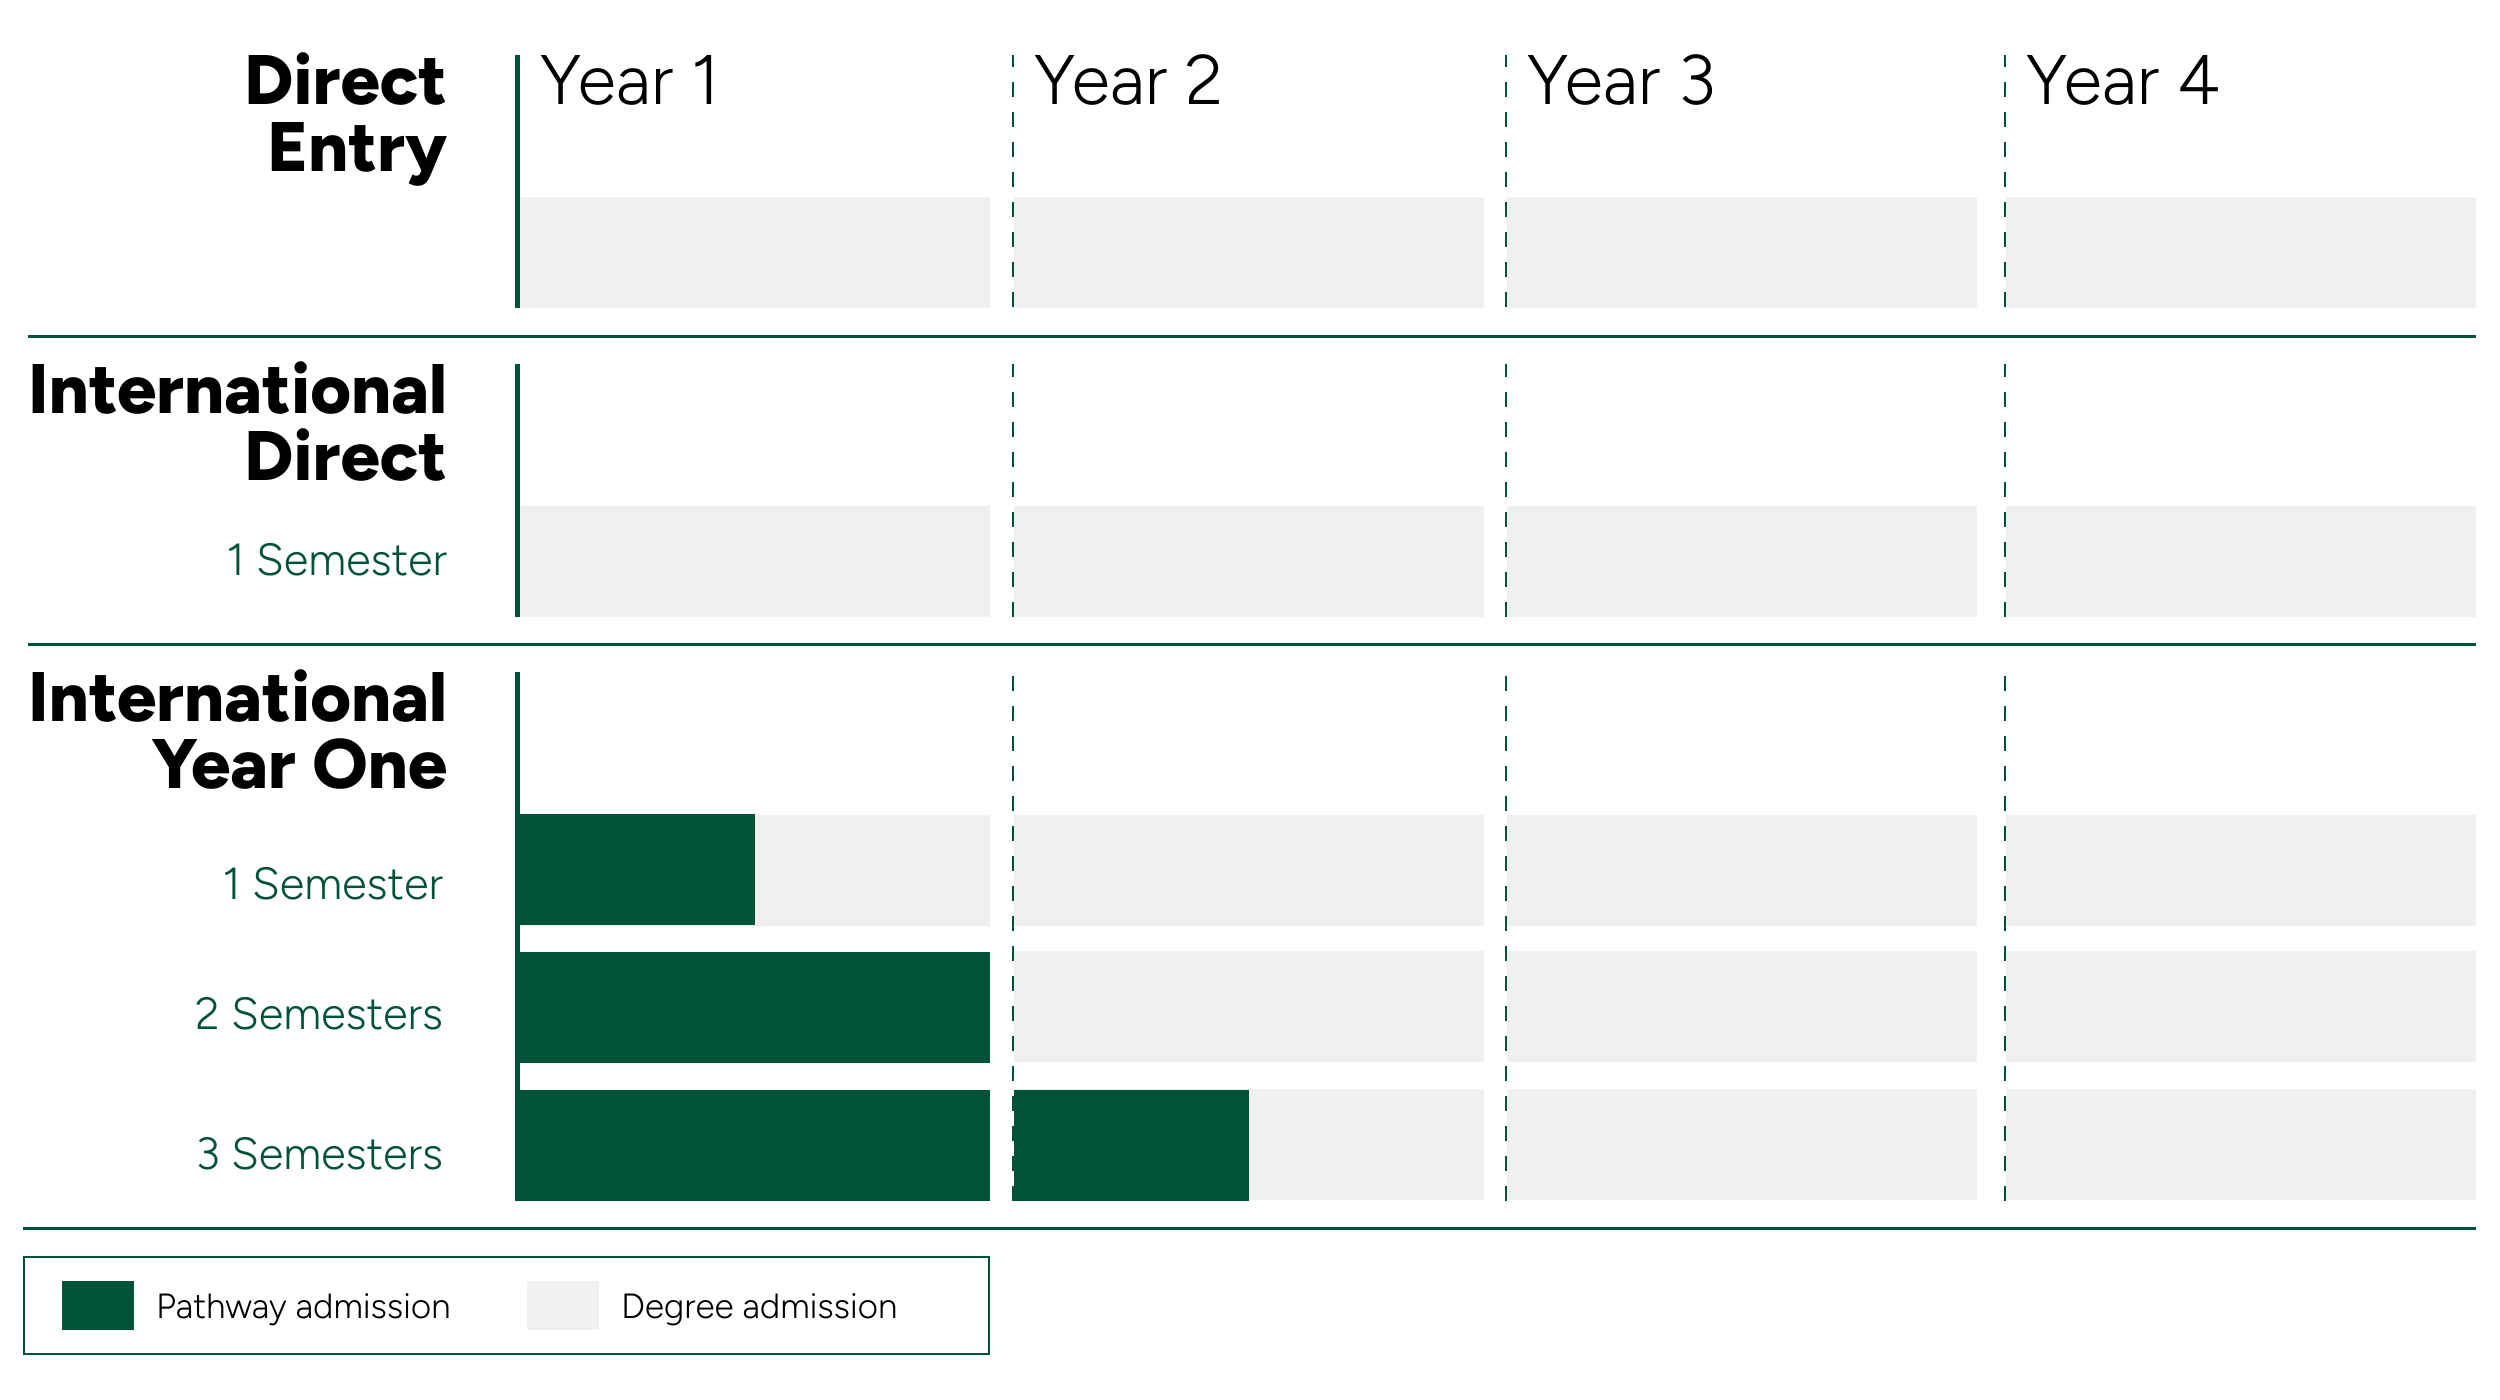 <svg xmlns="http://www.w3.org/2000/svg" width="2500" height="1400" fill="none"><path fill="#fff" d="M0 0h2500v1400H0z"/><path fill="#000" d="m562.82 83.56-3.57-2.52L575.21 55h5.25l-17.64 28.56ZM558.34 104V80.48h4.48V104h-4.48Zm0-20.44L540.7 55h5.25l15.96 26.04-3.57 2.52Zm39.696 21.28c-3.36 0-6.347-.77-8.96-2.31-2.567-1.587-4.597-3.757-6.09-6.51-1.447-2.753-2.17-5.927-2.17-9.52s.723-6.767 2.17-9.52c1.447-2.753 3.43-4.9 5.95-6.44 2.567-1.587 5.483-2.38 8.75-2.38 3.313 0 6.113.817 8.4 2.45 2.333 1.587 4.107 3.803 5.32 6.65 1.213 2.8 1.82 6.043 1.82 9.73h-29.89l1.61-1.33c0 3.22.537 5.973 1.61 8.26s2.59 4.037 4.55 5.25c2.007 1.213 4.317 1.82 6.93 1.82 2.707 0 4.993-.653 6.86-1.96a14.123 14.123 0 0 0 4.48-5.18l3.5 2.17a16.793 16.793 0 0 1-3.5 4.62c-1.4 1.307-3.057 2.333-4.97 3.08-1.913.747-4.037 1.12-6.37 1.12Zm-12.74-20.44-1.75-1.26h26.95l-1.75 1.33c0-2.473-.467-4.643-1.4-6.51-.887-1.867-2.147-3.313-3.78-4.34-1.633-1.073-3.593-1.61-5.88-1.61-2.24 0-4.317.537-6.23 1.61-1.867 1.027-3.36 2.473-4.48 4.34-1.12 1.82-1.68 3.967-1.68 6.44Zm57.398 19.6-.35-5.25V85.24c0-2.987-.35-5.437-1.05-7.35-.654-1.96-1.704-3.43-3.15-4.41-1.4-.98-3.244-1.47-5.53-1.47-2.1 0-3.874.42-5.32 1.26-1.4.84-2.567 2.147-3.5 3.92l-3.78-1.68c.98-1.68 2.076-3.057 3.29-4.13a12.54 12.54 0 0 1 4.2-2.38c1.54-.56 3.243-.84 5.11-.84 3.126 0 5.716.63 7.77 1.89 2.053 1.26 3.593 3.15 4.62 5.67 1.026 2.52 1.54 5.693 1.54 9.52V104h-3.85Zm-10.78.84c-4.107 0-7.327-.933-9.66-2.8-2.287-1.913-3.43-4.55-3.43-7.91 0-3.453 1.143-6.137 3.43-8.05 2.333-1.913 5.553-2.87 9.66-2.87h10.5v3.85h-9.94c-3.36 0-5.787.63-7.28 1.89-1.447 1.213-2.17 2.94-2.17 5.18 0 2.147.746 3.827 2.24 5.04 1.54 1.213 3.663 1.82 6.37 1.82 2.24 0 4.153-.443 5.74-1.33 1.633-.933 2.87-2.287 3.71-4.06.84-1.773 1.26-3.967 1.26-6.58h2.45c0 4.76-1.144 8.587-3.43 11.48-2.24 2.893-5.39 4.34-9.45 4.34Zm25.828-20.02c0-3.78.7-6.837 2.1-9.17 1.447-2.333 3.29-4.037 5.53-5.11a16.188 16.188 0 0 1 7.21-1.68v3.85a16.23 16.23 0 0 0-5.95 1.12c-1.866.7-3.406 1.913-4.62 3.64-1.213 1.68-1.82 3.99-1.82 6.93l-2.45.42Zm-1.75 19.18V69h4.2v35h-4.2Zm50.629 0V57.38l.28-2.38h4.2v49h-4.48Zm-11.27-37.52v-4.06c.886 0 2.006-.35 3.36-1.05 1.4-.7 2.823-1.61 4.27-2.73 1.493-1.167 2.8-2.38 3.92-3.64l2.73 3.29a48.812 48.812 0 0 1-4.69 4.13c-1.587 1.213-3.197 2.193-4.83 2.94-1.587.747-3.174 1.12-4.76 1.12ZM1056.82 83.56l-3.57-2.52L1069.21 55h5.25l-17.64 28.56Zm-4.48 20.44V80.48h4.48V104h-4.48Zm0-20.44L1034.7 55h5.25l15.96 26.04-3.57 2.52Zm39.7 21.28c-3.36 0-6.35-.77-8.96-2.31-2.57-1.587-4.6-3.757-6.09-6.51-1.45-2.753-2.17-5.927-2.17-9.52s.72-6.767 2.17-9.52c1.44-2.753 3.43-4.9 5.95-6.44 2.56-1.587 5.48-2.38 8.75-2.38 3.31 0 6.11.817 8.4 2.45 2.33 1.587 4.1 3.803 5.32 6.65 1.21 2.8 1.82 6.043 1.82 9.73h-29.89l1.61-1.33c0 3.22.53 5.973 1.61 8.26 1.07 2.287 2.59 4.037 4.55 5.25 2 1.213 4.31 1.82 6.93 1.82 2.7 0 4.99-.653 6.86-1.96 1.91-1.353 3.4-3.08 4.48-5.18l3.5 2.17a16.992 16.992 0 0 1-3.5 4.62c-1.4 1.307-3.06 2.333-4.97 3.08-1.92.747-4.04 1.12-6.37 1.12ZM1079.3 84.4l-1.75-1.26h26.95l-1.75 1.33c0-2.473-.47-4.643-1.4-6.51-.89-1.867-2.15-3.313-3.78-4.34-1.64-1.073-3.6-1.61-5.88-1.61-2.24 0-4.32.537-6.23 1.61-1.87 1.027-3.36 2.473-4.48 4.34-1.12 1.82-1.68 3.967-1.68 6.44Zm57.39 19.6-.35-5.25V85.24c0-2.987-.35-5.437-1.05-7.35-.65-1.96-1.7-3.43-3.15-4.41-1.4-.98-3.24-1.47-5.53-1.47-2.1 0-3.87.42-5.32 1.26-1.4.84-2.56 2.147-3.5 3.92l-3.78-1.68c.98-1.68 2.08-3.057 3.29-4.13a12.54 12.54 0 0 1 4.2-2.38c1.54-.56 3.25-.84 5.11-.84 3.13 0 5.72.63 7.77 1.89 2.06 1.26 3.6 3.15 4.62 5.67 1.03 2.52 1.54 5.693 1.54 9.52V104h-3.85Zm-10.78.84c-4.1 0-7.32-.933-9.66-2.8-2.28-1.913-3.43-4.55-3.43-7.91 0-3.453 1.15-6.137 3.43-8.05 2.34-1.913 5.56-2.87 9.66-2.87h10.5v3.85h-9.94c-3.36 0-5.78.63-7.28 1.89-1.44 1.213-2.17 2.94-2.17 5.18 0 2.147.75 3.827 2.24 5.04 1.54 1.213 3.67 1.82 6.37 1.82 2.24 0 4.16-.443 5.74-1.33 1.64-.933 2.87-2.287 3.71-4.06.84-1.773 1.26-3.967 1.26-6.58h2.45c0 4.76-1.14 8.587-3.43 11.48-2.24 2.893-5.39 4.34-9.45 4.34Zm25.83-20.02c0-3.78.7-6.837 2.1-9.17 1.45-2.333 3.29-4.037 5.53-5.11 2.29-1.12 4.69-1.68 7.21-1.68v3.85c-2.05 0-4.03.373-5.95 1.12-1.86.7-3.4 1.913-4.62 3.64-1.21 1.68-1.82 3.99-1.82 6.93l-2.45.42Zm-1.75 19.18V69h4.2v35h-4.2Zm39.01 0v-4.06c0-1.587.26-3.127.77-4.62.56-1.493 1.38-2.94 2.45-4.34 1.07-1.447 2.43-2.823 4.06-4.13l11.2-8.47a15.968 15.968 0 0 0 3.22-3.15c.93-1.167 1.63-2.38 2.1-3.64.51-1.26.77-2.473.77-3.64 0-1.773-.44-3.383-1.33-4.83-.89-1.493-2.12-2.683-3.71-3.57-1.54-.887-3.36-1.33-5.46-1.33s-3.94.397-5.53 1.19c-1.59.793-2.89 1.843-3.92 3.15-1.03 1.26-1.75 2.613-2.17 4.06l-4.55-.98c.56-2.007 1.56-3.873 3.01-5.6 1.45-1.773 3.27-3.197 5.46-4.27 2.19-1.073 4.62-1.61 7.28-1.61 3.13 0 5.83.607 8.12 1.82 2.33 1.213 4.13 2.87 5.39 4.97 1.31 2.053 1.96 4.387 1.96 7 0 2.38-.65 4.713-1.96 7-1.26 2.24-3.2 4.457-5.81 6.65l-10.71 8.19c-2.05 1.587-3.59 3.22-4.62 4.9-1.03 1.68-1.54 3.43-1.54 5.25h25.34V104H1189ZM1549.82 83.56l-3.57-2.52L1562.21 55h5.25l-17.64 28.56Zm-4.48 20.44V80.48h4.48V104h-4.48Zm0-20.44L1527.7 55h5.25l15.96 26.04-3.57 2.52Zm39.7 21.28c-3.36 0-6.35-.77-8.96-2.31-2.57-1.587-4.6-3.757-6.09-6.51-1.45-2.753-2.17-5.927-2.17-9.52s.72-6.767 2.17-9.52c1.44-2.753 3.43-4.9 5.95-6.44 2.56-1.587 5.48-2.38 8.75-2.38 3.31 0 6.11.817 8.4 2.45 2.33 1.587 4.1 3.803 5.32 6.65 1.21 2.8 1.82 6.043 1.82 9.73h-29.89l1.61-1.33c0 3.22.53 5.973 1.61 8.26 1.07 2.287 2.59 4.037 4.55 5.25 2 1.213 4.31 1.82 6.93 1.82 2.7 0 4.99-.653 6.86-1.96 1.91-1.353 3.4-3.08 4.48-5.18l3.5 2.17a16.992 16.992 0 0 1-3.5 4.62c-1.4 1.307-3.06 2.333-4.97 3.08-1.92.747-4.04 1.12-6.37 1.12ZM1572.3 84.4l-1.75-1.26h26.95l-1.75 1.33c0-2.473-.47-4.643-1.4-6.51-.89-1.867-2.15-3.313-3.78-4.34-1.64-1.073-3.6-1.61-5.88-1.61-2.24 0-4.32.537-6.23 1.61-1.87 1.027-3.36 2.473-4.48 4.34-1.12 1.82-1.68 3.967-1.68 6.44Zm57.39 19.6-.35-5.25V85.24c0-2.987-.35-5.437-1.05-7.35-.65-1.96-1.7-3.43-3.15-4.41-1.4-.98-3.24-1.47-5.53-1.47-2.1 0-3.87.42-5.32 1.26-1.4.84-2.56 2.147-3.5 3.92l-3.78-1.68c.98-1.68 2.08-3.057 3.29-4.13a12.54 12.54 0 0 1 4.2-2.38c1.54-.56 3.25-.84 5.11-.84 3.13 0 5.72.63 7.77 1.89 2.06 1.26 3.6 3.15 4.62 5.67 1.03 2.52 1.54 5.693 1.54 9.52V104h-3.85Zm-10.78.84c-4.1 0-7.32-.933-9.66-2.8-2.28-1.913-3.43-4.55-3.43-7.91 0-3.453 1.15-6.137 3.43-8.05 2.34-1.913 5.56-2.87 9.66-2.87h10.5v3.85h-9.94c-3.36 0-5.78.63-7.28 1.89-1.44 1.213-2.17 2.94-2.17 5.18 0 2.147.75 3.827 2.24 5.04 1.54 1.213 3.67 1.82 6.37 1.82 2.24 0 4.16-.443 5.74-1.33 1.64-.933 2.87-2.287 3.71-4.06.84-1.773 1.26-3.967 1.26-6.58h2.45c0 4.76-1.14 8.587-3.43 11.48-2.24 2.893-5.39 4.34-9.45 4.34Zm25.83-20.02c0-3.78.7-6.837 2.1-9.17 1.45-2.333 3.29-4.037 5.53-5.11 2.29-1.12 4.69-1.68 7.21-1.68v3.85c-2.05 0-4.03.373-5.95 1.12-1.86.7-3.4 1.913-4.62 3.64-1.21 1.68-1.82 3.99-1.82 6.93l-2.45.42Zm-1.75 19.18V69h4.2v35h-4.2Zm53.29.84c-2.19 0-4.18-.327-5.95-.98-1.77-.653-3.31-1.47-4.62-2.45-1.26-1.027-2.33-2.03-3.22-3.01l3.36-2.8c.56.7 1.26 1.47 2.1 2.31.89.793 1.98 1.47 3.29 2.03 1.31.56 2.89.84 4.76.84 3.5 0 6.3-1.003 8.4-3.01 2.1-2.053 3.15-4.597 3.15-7.63 0-2.38-.65-4.363-1.96-5.95-1.31-1.587-3.15-2.777-5.53-3.57-2.38-.793-5.16-1.19-8.33-1.19h-.7v-3.92h.7c2.99 0 5.72.327 8.19.98 2.47.607 4.62 1.54 6.44 2.8 1.82 1.26 3.22 2.823 4.2 4.69.98 1.82 1.47 3.92 1.47 6.3 0 2.893-.7 5.437-2.1 7.63-1.35 2.193-3.22 3.897-5.6 5.11-2.38 1.213-5.06 1.82-8.05 1.82Zm-5.25-25.41v-3.99h.7c4.34 0 7.84-.747 10.5-2.24 2.66-1.493 3.99-3.617 3.99-6.37 0-1.54-.42-2.963-1.26-4.27-.84-1.307-2.05-2.357-3.64-3.15-1.54-.793-3.36-1.19-5.46-1.19-1.35 0-2.61.187-3.78.56-1.17.373-2.24.91-3.22 1.61a14.48 14.48 0 0 0-2.73 2.38l-3.08-2.66a17.58 17.58 0 0 1 3.36-3.08 16.998 16.998 0 0 1 4.34-2.1c1.63-.513 3.43-.77 5.39-.77 2.8 0 5.3.56 7.49 1.68 2.19 1.12 3.92 2.637 5.18 4.55 1.26 1.913 1.89 4.037 1.89 6.37 0 2.007-.47 3.803-1.4 5.39-.93 1.54-2.26 2.87-3.99 3.99-1.68 1.073-3.69 1.89-6.02 2.45-2.29.56-4.83.84-7.63.84h-.63ZM2048.82 83.56l-3.57-2.52L2061.21 55h5.25l-17.64 28.56Zm-4.48 20.44V80.48h4.48V104h-4.48Zm0-20.44L2026.7 55h5.25l15.96 26.04-3.57 2.52Zm39.7 21.28c-3.36 0-6.35-.77-8.96-2.31-2.57-1.587-4.6-3.757-6.09-6.51-1.45-2.753-2.17-5.927-2.17-9.52s.72-6.767 2.17-9.52c1.44-2.753 3.43-4.9 5.95-6.44 2.56-1.587 5.48-2.38 8.75-2.38 3.31 0 6.11.817 8.4 2.45 2.33 1.587 4.1 3.803 5.32 6.65 1.21 2.8 1.82 6.043 1.82 9.73h-29.89l1.61-1.33c0 3.22.53 5.973 1.61 8.26 1.07 2.287 2.59 4.037 4.55 5.25 2 1.213 4.31 1.82 6.93 1.82 2.7 0 4.99-.653 6.86-1.96 1.91-1.353 3.4-3.08 4.48-5.18l3.5 2.17a16.992 16.992 0 0 1-3.5 4.62c-1.4 1.307-3.06 2.333-4.97 3.08-1.92.747-4.04 1.12-6.37 1.12ZM2071.3 84.4l-1.75-1.26h26.95l-1.75 1.33c0-2.473-.47-4.643-1.4-6.51-.89-1.867-2.15-3.313-3.78-4.34-1.64-1.073-3.6-1.61-5.88-1.61-2.24 0-4.32.537-6.23 1.61-1.87 1.027-3.36 2.473-4.48 4.34-1.12 1.82-1.68 3.967-1.68 6.44Zm57.39 19.6-.35-5.25V85.24c0-2.987-.35-5.437-1.05-7.35-.65-1.96-1.7-3.43-3.15-4.41-1.4-.98-3.24-1.47-5.53-1.47-2.1 0-3.87.42-5.32 1.26-1.4.84-2.56 2.147-3.5 3.92l-3.78-1.68c.98-1.68 2.08-3.057 3.29-4.13a12.54 12.54 0 0 1 4.2-2.38c1.54-.56 3.25-.84 5.11-.84 3.13 0 5.72.63 7.77 1.89 2.06 1.26 3.6 3.15 4.62 5.67 1.03 2.52 1.54 5.693 1.54 9.52V104h-3.85Zm-10.78.84c-4.1 0-7.32-.933-9.66-2.8-2.28-1.913-3.43-4.55-3.43-7.91 0-3.453 1.15-6.137 3.43-8.05 2.34-1.913 5.56-2.87 9.66-2.87h10.5v3.85h-9.94c-3.36 0-5.78.63-7.28 1.89-1.44 1.213-2.17 2.94-2.17 5.18 0 2.147.75 3.827 2.24 5.04 1.54 1.213 3.67 1.82 6.37 1.82 2.24 0 4.16-.443 5.74-1.33 1.64-.933 2.87-2.287 3.71-4.06.84-1.773 1.26-3.967 1.26-6.58h2.45c0 4.76-1.14 8.587-3.43 11.48-2.24 2.893-5.39 4.34-9.45 4.34Zm25.83-20.02c0-3.78.7-6.837 2.1-9.17 1.45-2.333 3.29-4.037 5.53-5.11 2.29-1.12 4.69-1.68 7.21-1.68v3.85c-2.05 0-4.03.373-5.95 1.12-1.86.7-3.4 1.913-4.62 3.64-1.21 1.68-1.82 3.99-1.82 6.93l-2.45.42Zm-1.75 19.18V69h4.2v35h-4.2Zm60.85 0V91.26h-22.54v-3.43L2202.84 55h4.41v32.13h10.57v4.13h-10.57V104h-4.41Zm-17.01-16.87h17.01V62.21l-17.01 24.92Z"/><path fill="#F0F0F0" d="M990 506H520v111h470V506ZM1484 506h-470v111h470V506ZM1977 506h-470v111h470V506ZM2476 506h-470v111h470V506Z"/><path fill="#005239" d="M134 1281H62v49h72v-49Z"/><path fill="#000" d="M248.664 104V55h16.03c5.18 0 9.754 1.05 13.72 3.15 4.014 2.1 7.14 4.993 9.38 8.68 2.24 3.64 3.36 7.863 3.36 12.67 0 4.76-1.12 8.983-3.36 12.67-2.24 3.687-5.366 6.58-9.38 8.68-3.966 2.1-8.54 3.15-13.72 3.15h-16.03Zm11.27-10.64h4.76c2.147 0 4.13-.327 5.95-.98 1.82-.7 3.407-1.657 4.76-2.87a13.389 13.389 0 0 0 3.15-4.41c.747-1.727 1.12-3.593 1.12-5.6 0-2.007-.373-3.85-1.12-5.53-.746-1.727-1.796-3.197-3.15-4.41-1.353-1.26-2.94-2.217-4.76-2.87-1.82-.7-3.803-1.05-5.95-1.05h-4.76v27.72ZM297.46 104V69h10.92v35h-10.92Zm5.46-39.48c-1.634 0-3.08-.607-4.34-1.82-1.214-1.26-1.82-2.707-1.82-4.34 0-1.727.606-3.173 1.82-4.34 1.26-1.213 2.706-1.82 4.34-1.82 1.68 0 3.126.607 4.34 1.82 1.213 1.167 1.82 2.613 1.82 4.34 0 1.633-.607 3.08-1.82 4.34-1.214 1.213-2.66 1.82-4.34 1.82Zm21.305 21.35c0-3.78.747-6.93 2.24-9.45 1.54-2.52 3.454-4.41 5.74-5.67 2.334-1.26 4.76-1.89 7.28-1.89V79.5c-2.146 0-4.176.233-6.09.7-1.866.467-3.383 1.19-4.55 2.17-1.166.933-1.75 2.147-1.75 3.64l-2.87-.14Zm-8.05 18.13V69h10.92v35h-10.92Zm44.691.84c-3.64 0-6.86-.77-9.66-2.31-2.8-1.587-4.993-3.757-6.58-6.51-1.587-2.753-2.38-5.927-2.38-9.52 0-3.64.793-6.837 2.38-9.59a17.284 17.284 0 0 1 6.65-6.44c2.8-1.54 6.043-2.31 9.73-2.31 3.313 0 6.3.793 8.96 2.38 2.66 1.587 4.76 3.943 6.3 7.07 1.587 3.127 2.38 7.023 2.38 11.69h-26.32l1.19-1.33c0 1.587.327 2.987.98 4.2s1.563 2.147 2.73 2.8c1.167.607 2.473.91 3.92.91 1.727 0 3.173-.373 4.34-1.12 1.213-.793 2.053-1.773 2.52-2.94l9.66 3.29c-.933 2.193-2.263 4.013-3.99 5.46-1.68 1.447-3.617 2.52-5.81 3.22-2.193.7-4.527 1.05-7 1.05Zm-7.07-21.42-1.12-1.4h15.68l-.98 1.4c0-1.727-.35-3.103-1.05-4.13-.7-1.027-1.563-1.75-2.59-2.17-1.027-.467-2.053-.7-3.08-.7-1.027 0-2.077.233-3.15.7-1.027.42-1.913 1.143-2.66 2.17-.7 1.027-1.05 2.403-1.05 4.13Zm46.87 21.42c-3.733 0-7.07-.77-10.01-2.31-2.893-1.587-5.157-3.757-6.79-6.51-1.633-2.8-2.45-5.973-2.45-9.52 0-3.593.817-6.767 2.45-9.52 1.633-2.753 3.873-4.9 6.72-6.44 2.893-1.587 6.207-2.38 9.94-2.38 3.593 0 6.883.91 9.87 2.73 2.987 1.82 5.133 4.457 6.44 7.91l-10.36 3.5c-.513-1.12-1.377-2.03-2.59-2.73-1.167-.747-2.473-1.12-3.92-1.12s-2.73.35-3.85 1.05c-1.073.653-1.937 1.587-2.59 2.8-.607 1.213-.91 2.613-.91 4.2 0 1.587.303 2.987.91 4.2a7.657 7.657 0 0 0 2.66 2.8c1.167.7 2.473 1.05 3.92 1.05s2.753-.373 3.92-1.12c1.167-.747 2.03-1.727 2.59-2.94l10.36 3.5c-1.353 3.5-3.523 6.183-6.51 8.05-2.94 1.867-6.207 2.8-9.8 2.8Zm35.97 0c-4.154 0-7.257-.98-9.31-2.94-2.007-2.007-3.01-4.853-3.01-8.54V58.08h10.92v32.55c0 1.4.256 2.427.77 3.08.513.653 1.306.98 2.38.98.42 0 .91-.093 1.47-.28a8.128 8.128 0 0 0 1.54-.84l3.78 7.98c-1.12.933-2.474 1.727-4.06 2.38-1.54.607-3.034.91-4.48.91Zm-17.78-26.67V69h24.36v9.17h-24.36ZM271.77 171v-49h31.92v10.36h-20.65v8.96h17.29v10.01h-17.29v9.31h21V171h-32.27Zm39.894 0v-35h10.29l.63 6.44V171h-10.92Zm22.54 0v-17.92h10.92V171h-10.92Zm0-17.92c0-1.867-.21-3.337-.63-4.41-.42-1.12-1.027-1.937-1.82-2.45-.747-.513-1.68-.793-2.8-.84-2.1-.047-3.687.537-4.76 1.75-1.074 1.167-1.61 2.963-1.61 5.39h-3.29c0-3.687.56-6.813 1.68-9.38 1.12-2.613 2.636-4.597 4.55-5.95 1.96-1.353 4.223-2.03 6.79-2.03 2.8 0 5.156.583 7.07 1.75 1.913 1.12 3.336 2.847 4.27 5.18.98 2.333 1.47 5.32 1.47 8.96v2.03h-10.92Zm32.637 18.76c-4.154 0-7.257-.98-9.31-2.94-2.007-2.007-3.01-4.853-3.01-8.54v-35.28h10.92v32.55c0 1.4.256 2.427.77 3.08.513.653 1.306.98 2.38.98.42 0 .91-.093 1.47-.28a8.095 8.095 0 0 0 1.54-.84l3.78 7.98c-1.12.933-2.474 1.727-4.06 2.38-1.54.607-3.034.91-4.48.91Zm-17.78-26.67V136h24.36v9.17h-24.36Zm39.764 7.7c0-3.78.747-6.93 2.24-9.45 1.54-2.52 3.453-4.41 5.74-5.67 2.333-1.26 4.76-1.89 7.28-1.89v10.64c-2.147 0-4.177.233-6.09.7-1.867.467-3.383 1.19-4.55 2.17-1.167.933-1.75 2.147-1.75 3.64l-2.87-.14Zm-8.05 18.13v-35h10.92v35h-10.92Zm36.711 14.84c-1.494 0-3.08-.28-4.76-.84-1.634-.56-3.01-1.167-4.13-1.82l4.06-8.89c.653.467 1.283.817 1.89 1.05.653.233 1.236.35 1.75.35.886 0 1.68-.233 2.38-.7.7-.42 1.26-1.12 1.68-2.1l4.13-9.73 10.29-27.16h12.11l-15.47 37.1c-1.027 2.52-2.1 4.737-3.22 6.65-1.12 1.913-2.52 3.407-4.2 4.48-1.634 1.073-3.804 1.61-6.51 1.61Zm4.13-14.84-16.38-35h12.11l10.99 27.16 3.71 7.84h-10.43ZM32.649 413v-49h11.27v49h-11.27Zm19.59 0v-35h10.29l.63 6.44V413H52.24Zm22.54 0v-17.92H85.7V413H74.78Zm0-17.92c0-1.867-.21-3.337-.63-4.41-.42-1.12-1.026-1.937-1.82-2.45-.746-.513-1.68-.793-2.8-.84-2.1-.047-3.686.537-4.76 1.75-1.072 1.167-1.61 2.963-1.61 5.39h-3.29c0-3.687.56-6.813 1.68-9.38 1.12-2.613 2.638-4.597 4.55-5.95 1.96-1.353 4.224-2.03 6.79-2.03 2.8 0 5.158.583 7.07 1.75 1.914 1.12 3.338 2.847 4.27 5.18.98 2.333 1.47 5.32 1.47 8.96v2.03H74.78Zm32.638 18.76c-4.153 0-7.257-.98-9.31-2.94-2.007-2.007-3.01-4.853-3.01-8.54v-35.28h10.92v32.55c0 1.4.257 2.427.77 3.08s1.307.98 2.38.98c.42 0 .91-.093 1.47-.28a8.095 8.095 0 0 0 1.54-.84l3.78 7.98c-1.12.933-2.473 1.727-4.06 2.38-1.54.607-3.033.91-4.48.91Zm-17.78-26.67V378h24.36v9.17h-24.36Zm47.694 26.67c-3.64 0-6.86-.77-9.66-2.31-2.8-1.587-4.993-3.757-6.58-6.51-1.587-2.753-2.38-5.927-2.38-9.52 0-3.64.793-6.837 2.38-9.59a17.286 17.286 0 0 1 6.65-6.44c2.8-1.54 6.043-2.31 9.73-2.31 3.313 0 6.3.793 8.96 2.38 2.66 1.587 4.76 3.943 6.3 7.07 1.587 3.127 2.38 7.023 2.38 11.69h-26.32l1.19-1.33c0 1.587.327 2.987.98 4.2s1.563 2.147 2.73 2.8c1.167.607 2.473.91 3.92.91 1.727 0 3.173-.373 4.34-1.12 1.213-.793 2.053-1.773 2.52-2.94l9.66 3.29c-.933 2.193-2.263 4.013-3.99 5.46-1.68 1.447-3.617 2.52-5.81 3.22-2.193.7-4.527 1.05-7 1.05Zm-7.07-21.42-1.12-1.4h15.68l-.98 1.4c0-1.727-.35-3.103-1.05-4.13-.7-1.027-1.563-1.75-2.59-2.17-1.027-.467-2.053-.7-3.08-.7-1.027 0-2.077.233-3.15.7-1.027.42-1.913 1.143-2.66 2.17-.7 1.027-1.05 2.403-1.05 4.13Zm37.49 2.45c0-3.78.747-6.93 2.24-9.45 1.54-2.52 3.453-4.41 5.74-5.67 2.333-1.26 4.76-1.89 7.28-1.89v10.64c-2.147 0-4.177.233-6.09.7-1.867.467-3.383 1.19-4.55 2.17-1.167.933-1.75 2.147-1.75 3.64l-2.87-.14Zm-8.05 18.13v-35h10.92v35h-10.92Zm27.89 0v-35h10.29l.63 6.44V413h-10.92Zm22.54 0v-17.92h10.92V413h-10.92Zm0-17.92c0-1.867-.21-3.337-.63-4.41-.42-1.12-1.026-1.937-1.82-2.45-.746-.513-1.68-.793-2.8-.84-2.1-.047-3.686.537-4.76 1.75-1.073 1.167-1.61 2.963-1.61 5.39h-3.29c0-3.687.56-6.813 1.68-9.38 1.12-2.613 2.637-4.597 4.55-5.95 1.96-1.353 4.224-2.03 6.79-2.03 2.8 0 5.157.583 7.07 1.75 1.914 1.12 3.337 2.847 4.27 5.18.98 2.333 1.47 5.32 1.47 8.96v2.03h-10.92ZM248.508 413l-.28-7.56v-9.87c0-1.867-.163-3.5-.49-4.9-.326-1.4-.91-2.497-1.75-3.29-.84-.793-2.1-1.19-3.78-1.19-1.306 0-2.45.303-3.43.91s-1.82 1.447-2.52 2.52l-9.52-3.15a16.822 16.822 0 0 1 3.22-4.69c1.4-1.4 3.104-2.52 5.11-3.36 2.007-.84 4.34-1.26 7-1.26 3.64 0 6.72.677 9.24 2.03 2.52 1.353 4.41 3.243 5.67 5.67 1.26 2.427 1.89 5.297 1.89 8.61l-.14 19.53h-10.22Zm-9.52.84c-4.153 0-7.373-.933-9.66-2.8-2.286-1.867-3.43-4.503-3.43-7.91 0-3.687 1.19-6.44 3.57-8.26 2.38-1.82 5.717-2.73 10.01-2.73h9.59v7h-5.46c-2.333 0-4.013.327-5.04.98-1.026.653-1.54 1.563-1.54 2.73 0 .84.374 1.517 1.12 2.03.794.467 1.867.7 3.22.7 1.354 0 2.544-.28 3.57-.84 1.027-.607 1.82-1.4 2.38-2.38.607-.98.91-2.053.91-3.22h2.73c0 4.667-.98 8.283-2.94 10.85s-4.97 3.85-9.03 3.85Zm41.583 0c-4.153 0-7.256-.98-9.31-2.94-2.006-2.007-3.01-4.853-3.01-8.54v-35.28h10.92v32.55c0 1.4.257 2.427.77 3.08.514.653 1.307.98 2.38.98.42 0 .91-.093 1.47-.28a8.065 8.065 0 0 0 1.54-.84l3.78 7.98c-1.12.933-2.473 1.727-4.06 2.38-1.54.607-3.033.91-4.48.91Zm-17.78-26.67V378h24.36v9.17h-24.36ZM295.136 413v-35h10.92v35h-10.92Zm5.46-39.48c-1.634 0-3.08-.607-4.34-1.82-1.214-1.26-1.82-2.707-1.82-4.34 0-1.727.606-3.173 1.82-4.34 1.26-1.213 2.706-1.82 4.34-1.82 1.68 0 3.126.607 4.34 1.82 1.213 1.167 1.82 2.613 1.82 4.34 0 1.633-.607 3.08-1.82 4.34-1.214 1.213-2.66 1.82-4.34 1.82Zm30.195 40.32c-3.686 0-6.93-.77-9.73-2.31-2.8-1.587-5.016-3.757-6.65-6.51-1.586-2.753-2.38-5.927-2.38-9.52s.77-6.767 2.31-9.52c1.587-2.753 3.78-4.9 6.58-6.44 2.847-1.587 6.067-2.38 9.66-2.38 3.687 0 6.93.793 9.73 2.38 2.847 1.54 5.04 3.687 6.58 6.44 1.587 2.753 2.38 5.927 2.38 9.52s-.793 6.767-2.38 9.52c-1.54 2.753-3.71 4.923-6.51 6.51-2.8 1.54-5.996 2.31-9.59 2.31Zm0-10.08c1.4 0 2.637-.35 3.71-1.05a7.004 7.004 0 0 0 2.59-2.87c.654-1.26.98-2.707.98-4.34s-.326-3.057-.98-4.27c-.606-1.26-1.47-2.24-2.59-2.94-1.12-.7-2.403-1.05-3.85-1.05-1.446 0-2.73.35-3.85 1.05-1.12.7-2.006 1.68-2.66 2.94-.606 1.213-.91 2.637-.91 4.27 0 1.633.304 3.08.91 4.34.654 1.213 1.54 2.17 2.66 2.87 1.167.7 2.497 1.05 3.99 1.05Zm23.802 9.24v-35h10.29l.63 6.44V413h-10.92Zm22.54 0v-17.92h10.92V413h-10.92Zm0-17.92c0-1.867-.21-3.337-.63-4.41-.42-1.12-1.026-1.937-1.82-2.45-.746-.513-1.68-.793-2.8-.84-2.1-.047-3.686.537-4.76 1.75-1.073 1.167-1.61 2.963-1.61 5.39h-3.29c0-3.687.56-6.813 1.68-9.38 1.12-2.613 2.637-4.597 4.55-5.95 1.96-1.353 4.224-2.03 6.79-2.03 2.8 0 5.157.583 7.07 1.75 1.914 1.12 3.337 2.847 4.27 5.18.98 2.333 1.47 5.32 1.47 8.96v2.03h-10.92ZM415.51 413l-.28-7.56v-9.87c0-1.867-.163-3.5-.49-4.9-.326-1.4-.91-2.497-1.75-3.29-.84-.793-2.1-1.19-3.78-1.19-1.306 0-2.45.303-3.43.91s-1.82 1.447-2.52 2.52l-9.52-3.15a16.822 16.822 0 0 1 3.22-4.69c1.4-1.4 3.104-2.52 5.11-3.36 2.007-.84 4.34-1.26 7-1.26 3.64 0 6.72.677 9.24 2.03 2.52 1.353 4.41 3.243 5.67 5.67 1.26 2.427 1.89 5.297 1.89 8.61l-.14 19.53h-10.22Zm-9.52.84c-4.153 0-7.373-.933-9.66-2.8-2.286-1.867-3.43-4.503-3.43-7.91 0-3.687 1.19-6.44 3.57-8.26 2.38-1.82 5.717-2.73 10.01-2.73h9.59v7h-5.46c-2.333 0-4.013.327-5.04.98-1.026.653-1.54 1.563-1.54 2.73 0 .84.374 1.517 1.12 2.03.794.467 1.867.7 3.22.7 1.354 0 2.544-.28 3.57-.84 1.027-.607 1.82-1.4 2.38-2.38.607-.98.91-2.053.91-3.22h2.73c0 4.667-.98 8.283-2.94 10.85s-4.97 3.85-9.03 3.85Zm26.533-.84v-49h10.92v49h-10.92Zm-183.859 67v-49h16.03c5.18 0 9.754 1.05 13.72 3.15 4.014 2.1 7.14 4.993 9.38 8.68 2.24 3.64 3.36 7.863 3.36 12.67 0 4.76-1.12 8.983-3.36 12.67-2.24 3.687-5.366 6.58-9.38 8.68-3.966 2.1-8.54 3.15-13.72 3.15h-16.03Zm11.27-10.64h4.76c2.147 0 4.13-.327 5.95-.98 1.82-.7 3.407-1.657 4.76-2.87a13.389 13.389 0 0 0 3.15-4.41c.747-1.727 1.12-3.593 1.12-5.6 0-2.007-.373-3.85-1.12-5.53-.746-1.727-1.796-3.197-3.15-4.41-1.353-1.26-2.94-2.217-4.76-2.87-1.82-.7-3.803-1.05-5.95-1.05h-4.76v27.72ZM297.46 480v-35h10.92v35h-10.92Zm5.46-39.48c-1.634 0-3.08-.607-4.34-1.82-1.214-1.26-1.82-2.707-1.82-4.34 0-1.727.606-3.173 1.82-4.34 1.26-1.213 2.706-1.82 4.34-1.82 1.68 0 3.126.607 4.34 1.82 1.213 1.167 1.82 2.613 1.82 4.34 0 1.633-.607 3.08-1.82 4.34-1.214 1.213-2.66 1.82-4.34 1.82Zm21.305 21.35c0-3.78.747-6.93 2.24-9.45 1.54-2.52 3.454-4.41 5.74-5.67 2.334-1.26 4.76-1.89 7.28-1.89v10.64c-2.146 0-4.176.233-6.09.7-1.866.467-3.383 1.19-4.55 2.17-1.166.933-1.75 2.147-1.75 3.64l-2.87-.14Zm-8.05 18.13v-35h10.92v35h-10.92Zm44.691.84c-3.64 0-6.86-.77-9.66-2.31-2.8-1.587-4.993-3.757-6.58-6.51-1.587-2.753-2.38-5.927-2.38-9.52 0-3.64.793-6.837 2.38-9.59a17.286 17.286 0 0 1 6.65-6.44c2.8-1.54 6.043-2.31 9.73-2.31 3.313 0 6.3.793 8.96 2.38 2.66 1.587 4.76 3.943 6.3 7.07 1.587 3.127 2.38 7.023 2.38 11.69h-26.32l1.19-1.33c0 1.587.327 2.987.98 4.2s1.563 2.147 2.73 2.8c1.167.607 2.473.91 3.92.91 1.727 0 3.173-.373 4.34-1.12 1.213-.793 2.053-1.773 2.52-2.94l9.66 3.29c-.933 2.193-2.263 4.013-3.99 5.46-1.68 1.447-3.617 2.52-5.81 3.22-2.193.7-4.527 1.05-7 1.05Zm-7.07-21.42-1.12-1.4h15.68l-.98 1.4c0-1.727-.35-3.103-1.05-4.13-.7-1.027-1.563-1.75-2.59-2.17-1.027-.467-2.053-.7-3.08-.7-1.027 0-2.077.233-3.15.7-1.027.42-1.913 1.143-2.66 2.17-.7 1.027-1.05 2.403-1.05 4.13Zm46.87 21.42c-3.733 0-7.07-.77-10.01-2.31-2.893-1.587-5.157-3.757-6.79-6.51-1.633-2.8-2.45-5.973-2.45-9.52 0-3.593.817-6.767 2.45-9.52 1.633-2.753 3.873-4.9 6.72-6.44 2.893-1.587 6.207-2.38 9.94-2.38 3.593 0 6.883.91 9.87 2.73 2.987 1.82 5.133 4.457 6.44 7.91l-10.36 3.5c-.513-1.12-1.377-2.03-2.59-2.73-1.167-.747-2.473-1.12-3.92-1.12s-2.73.35-3.85 1.05c-1.073.653-1.937 1.587-2.59 2.8-.607 1.213-.91 2.613-.91 4.2 0 1.587.303 2.987.91 4.2a7.654 7.654 0 0 0 2.66 2.8c1.167.7 2.473 1.05 3.92 1.05s2.753-.373 3.92-1.12c1.167-.747 2.03-1.727 2.59-2.94l10.36 3.5c-1.353 3.5-3.523 6.183-6.51 8.05-2.94 1.867-6.207 2.8-9.8 2.8Zm35.97 0c-4.154 0-7.257-.98-9.31-2.94-2.007-2.007-3.01-4.853-3.01-8.54v-35.28h10.92v32.55c0 1.4.256 2.427.77 3.08.513.653 1.306.98 2.38.98.42 0 .91-.093 1.47-.28a8.095 8.095 0 0 0 1.54-.84l3.78 7.98c-1.12.933-2.474 1.727-4.06 2.38-1.54.607-3.034.91-4.48.91Zm-17.78-26.67V445h24.36v9.17h-24.36ZM32.649 721v-49h11.27v49h-11.27Zm19.59 0v-35h10.29l.63 6.44V721H52.24Zm22.54 0v-17.92H85.7V721H74.78Zm0-17.92c0-1.867-.21-3.337-.63-4.41-.42-1.12-1.026-1.937-1.82-2.45-.746-.513-1.68-.793-2.8-.84-2.1-.047-3.686.537-4.76 1.75-1.072 1.167-1.61 2.963-1.61 5.39h-3.29c0-3.687.56-6.813 1.68-9.38 1.12-2.613 2.638-4.597 4.55-5.95 1.96-1.353 4.224-2.03 6.79-2.03 2.8 0 5.158.583 7.07 1.75 1.914 1.12 3.338 2.847 4.27 5.18.98 2.333 1.47 5.32 1.47 8.96v2.03H74.78Zm32.638 18.76c-4.153 0-7.257-.98-9.31-2.94-2.007-2.007-3.01-4.853-3.01-8.54v-35.28h10.92v32.55c0 1.4.257 2.427.77 3.08s1.307.98 2.38.98c.42 0 .91-.093 1.47-.28a8.095 8.095 0 0 0 1.54-.84l3.78 7.98c-1.12.933-2.473 1.727-4.06 2.38-1.54.607-3.033.91-4.48.91Zm-17.78-26.67V686h24.36v9.17h-24.36Zm47.694 26.67c-3.64 0-6.86-.77-9.66-2.31-2.8-1.587-4.993-3.757-6.58-6.51-1.587-2.753-2.38-5.927-2.38-9.52 0-3.64.793-6.837 2.38-9.59a17.286 17.286 0 0 1 6.65-6.44c2.8-1.54 6.043-2.31 9.73-2.31 3.313 0 6.3.793 8.96 2.38 2.66 1.587 4.76 3.943 6.3 7.07 1.587 3.127 2.38 7.023 2.38 11.69h-26.32l1.19-1.33c0 1.587.327 2.987.98 4.2s1.563 2.147 2.73 2.8c1.167.607 2.473.91 3.92.91 1.727 0 3.173-.373 4.34-1.12 1.213-.793 2.053-1.773 2.52-2.94l9.66 3.29c-.933 2.193-2.263 4.013-3.99 5.46-1.68 1.447-3.617 2.52-5.81 3.22-2.193.7-4.527 1.05-7 1.05Zm-7.07-21.42-1.12-1.4h15.68l-.98 1.4c0-1.727-.35-3.103-1.05-4.13-.7-1.027-1.563-1.75-2.59-2.17-1.027-.467-2.053-.7-3.08-.7-1.027 0-2.077.233-3.15.7-1.027.42-1.913 1.143-2.66 2.17-.7 1.027-1.05 2.403-1.05 4.13Zm37.49 2.45c0-3.78.747-6.93 2.24-9.45 1.54-2.52 3.453-4.41 5.74-5.67 2.333-1.26 4.76-1.89 7.28-1.89v10.64c-2.147 0-4.177.233-6.09.7-1.867.467-3.383 1.19-4.55 2.17-1.167.933-1.75 2.147-1.75 3.64l-2.87-.14Zm-8.05 18.13v-35h10.92v35h-10.92Zm27.89 0v-35h10.29l.63 6.44V721h-10.92Zm22.54 0v-17.92h10.92V721h-10.92Zm0-17.92c0-1.867-.21-3.337-.63-4.41-.42-1.12-1.026-1.937-1.82-2.45-.746-.513-1.68-.793-2.8-.84-2.1-.047-3.686.537-4.76 1.75-1.073 1.167-1.61 2.963-1.61 5.39h-3.29c0-3.687.56-6.813 1.68-9.38 1.12-2.613 2.637-4.597 4.55-5.95 1.96-1.353 4.224-2.03 6.79-2.03 2.8 0 5.157.583 7.07 1.75 1.914 1.12 3.337 2.847 4.27 5.18.98 2.333 1.47 5.32 1.47 8.96v2.03h-10.92ZM248.508 721l-.28-7.56v-9.87c0-1.867-.163-3.5-.49-4.9-.326-1.4-.91-2.497-1.75-3.29-.84-.793-2.1-1.19-3.78-1.19-1.306 0-2.45.303-3.43.91s-1.82 1.447-2.52 2.52l-9.52-3.15a16.822 16.822 0 0 1 3.22-4.69c1.4-1.4 3.104-2.52 5.11-3.36 2.007-.84 4.34-1.26 7-1.26 3.64 0 6.72.677 9.24 2.03 2.52 1.353 4.41 3.243 5.67 5.67 1.26 2.427 1.89 5.297 1.89 8.61l-.14 19.53h-10.22Zm-9.52.84c-4.153 0-7.373-.933-9.66-2.8-2.286-1.867-3.43-4.503-3.43-7.91 0-3.687 1.19-6.44 3.57-8.26 2.38-1.82 5.717-2.73 10.01-2.73h9.59v7h-5.46c-2.333 0-4.013.327-5.04.98-1.026.653-1.54 1.563-1.54 2.73 0 .84.374 1.517 1.12 2.03.794.467 1.867.7 3.22.7 1.354 0 2.544-.28 3.57-.84 1.027-.607 1.82-1.4 2.38-2.38.607-.98.91-2.053.91-3.22h2.73c0 4.667-.98 8.283-2.94 10.85s-4.97 3.85-9.03 3.85Zm41.583 0c-4.153 0-7.256-.98-9.31-2.94-2.006-2.007-3.01-4.853-3.01-8.54v-35.28h10.92v32.55c0 1.4.257 2.427.77 3.08.514.653 1.307.98 2.38.98.42 0 .91-.093 1.47-.28a8.065 8.065 0 0 0 1.54-.84l3.78 7.98c-1.12.933-2.473 1.727-4.06 2.38-1.54.607-3.033.91-4.48.91Zm-17.78-26.67V686h24.36v9.17h-24.36ZM295.136 721v-35h10.92v35h-10.92Zm5.46-39.48c-1.634 0-3.08-.607-4.34-1.82-1.214-1.26-1.82-2.707-1.82-4.34 0-1.727.606-3.173 1.82-4.34 1.26-1.213 2.706-1.82 4.34-1.82 1.68 0 3.126.607 4.34 1.82 1.213 1.167 1.82 2.613 1.82 4.34 0 1.633-.607 3.08-1.82 4.34-1.214 1.213-2.66 1.82-4.34 1.82Zm30.195 40.32c-3.686 0-6.93-.77-9.73-2.31-2.8-1.587-5.016-3.757-6.65-6.51-1.586-2.753-2.38-5.927-2.38-9.52s.77-6.767 2.31-9.52c1.587-2.753 3.78-4.9 6.58-6.44 2.847-1.587 6.067-2.38 9.66-2.38 3.687 0 6.93.793 9.73 2.38 2.847 1.54 5.04 3.687 6.58 6.44 1.587 2.753 2.38 5.927 2.38 9.52s-.793 6.767-2.38 9.52c-1.54 2.753-3.71 4.923-6.51 6.51-2.8 1.54-5.996 2.31-9.59 2.31Zm0-10.08c1.4 0 2.637-.35 3.71-1.05a7.004 7.004 0 0 0 2.59-2.87c.654-1.26.98-2.707.98-4.34s-.326-3.057-.98-4.27c-.606-1.26-1.47-2.24-2.59-2.94-1.12-.7-2.403-1.05-3.85-1.05-1.446 0-2.73.35-3.85 1.05-1.12.7-2.006 1.68-2.66 2.94-.606 1.213-.91 2.637-.91 4.27 0 1.633.304 3.08.91 4.34.654 1.213 1.54 2.17 2.66 2.87 1.167.7 2.497 1.05 3.99 1.05Zm23.802 9.24v-35h10.29l.63 6.44V721h-10.92Zm22.54 0v-17.92h10.92V721h-10.92Zm0-17.92c0-1.867-.21-3.337-.63-4.41-.42-1.12-1.026-1.937-1.82-2.45-.746-.513-1.68-.793-2.8-.84-2.1-.047-3.686.537-4.76 1.75-1.073 1.167-1.61 2.963-1.61 5.39h-3.29c0-3.687.56-6.813 1.68-9.38 1.12-2.613 2.637-4.597 4.55-5.95 1.96-1.353 4.224-2.03 6.79-2.03 2.8 0 5.157.583 7.07 1.75 1.914 1.12 3.337 2.847 4.27 5.18.98 2.333 1.47 5.32 1.47 8.96v2.03h-10.92ZM415.51 721l-.28-7.56v-9.87c0-1.867-.163-3.5-.49-4.9-.326-1.4-.91-2.497-1.75-3.29-.84-.793-2.1-1.19-3.78-1.19-1.306 0-2.45.303-3.43.91s-1.82 1.447-2.52 2.52l-9.52-3.15a16.822 16.822 0 0 1 3.22-4.69c1.4-1.4 3.104-2.52 5.11-3.36 2.007-.84 4.34-1.26 7-1.26 3.64 0 6.72.677 9.24 2.03 2.52 1.353 4.41 3.243 5.67 5.67 1.26 2.427 1.89 5.297 1.89 8.61l-.14 19.53h-10.22Zm-9.52.84c-4.153 0-7.373-.933-9.66-2.8-2.286-1.867-3.43-4.503-3.43-7.91 0-3.687 1.19-6.44 3.57-8.26 2.38-1.82 5.717-2.73 10.01-2.73h9.59v7h-5.46c-2.333 0-4.013.327-5.04.98-1.026.653-1.54 1.563-1.54 2.73 0 .84.374 1.517 1.12 2.03.794.467 1.867.7 3.22.7 1.354 0 2.544-.28 3.57-.84 1.027-.607 1.82-1.4 2.38-2.38.607-.98.91-2.053.91-3.22h2.73c0 4.667-.98 8.283-2.94 10.85s-4.97 3.85-9.03 3.85Zm26.533-.84v-49h10.92v49h-10.92Zm-252.754 46.84-10.85-2.24 15.68-26.6h12.81l-17.64 28.84ZM168.919 788v-23.52h11.27V788h-11.27Zm.35-20.16L151.629 739h12.81l15.68 26.6-10.85 2.24Zm42.095 21c-3.64 0-6.86-.77-9.66-2.31-2.8-1.587-4.993-3.757-6.58-6.51-1.587-2.753-2.38-5.927-2.38-9.52 0-3.64.793-6.837 2.38-9.59a17.286 17.286 0 0 1 6.65-6.44c2.8-1.54 6.043-2.31 9.73-2.31 3.313 0 6.3.793 8.96 2.38 2.66 1.587 4.76 3.943 6.3 7.07 1.587 3.127 2.38 7.023 2.38 11.69h-26.32l1.19-1.33c0 1.587.327 2.987.98 4.2s1.563 2.147 2.73 2.8c1.167.607 2.473.91 3.92.91 1.727 0 3.173-.373 4.34-1.12 1.213-.793 2.053-1.773 2.52-2.94l9.66 3.29c-.933 2.193-2.263 4.013-3.99 5.46-1.68 1.447-3.617 2.52-5.81 3.22-2.193.7-4.527 1.05-7 1.05Zm-7.07-21.42-1.12-1.4h15.68l-.98 1.4c0-1.727-.35-3.103-1.05-4.13-.7-1.027-1.563-1.75-2.59-2.17-1.027-.467-2.053-.7-3.08-.7-1.027 0-2.077.233-3.15.7-1.027.42-1.913 1.143-2.66 2.17-.7 1.027-1.05 2.403-1.05 4.13Zm50.23 20.58-.28-7.56v-9.87c0-1.867-.163-3.5-.49-4.9-.327-1.4-.91-2.497-1.75-3.29-.84-.793-2.1-1.19-3.78-1.19-1.307 0-2.45.303-3.43.91s-1.82 1.447-2.52 2.52l-9.52-3.15a16.801 16.801 0 0 1 3.22-4.69c1.4-1.4 3.103-2.52 5.11-3.36 2.007-.84 4.34-1.26 7-1.26 3.64 0 6.72.677 9.24 2.03 2.52 1.353 4.41 3.243 5.67 5.67 1.26 2.427 1.89 5.297 1.89 8.61l-.14 19.53h-10.22Zm-9.52.84c-4.153 0-7.373-.933-9.66-2.8-2.287-1.867-3.43-4.503-3.43-7.91 0-3.687 1.19-6.44 3.57-8.26 2.38-1.82 5.717-2.73 10.01-2.73h9.59v7h-5.46c-2.333 0-4.013.327-5.04.98-1.027.653-1.54 1.563-1.54 2.73 0 .84.373 1.517 1.12 2.03.793.467 1.867.7 3.22.7 1.353 0 2.543-.28 3.57-.84 1.027-.607 1.82-1.4 2.38-2.38.607-.98.91-2.053.91-3.22h2.73c0 4.667-.98 8.283-2.94 10.85s-4.97 3.85-9.03 3.85Zm34.583-18.97c0-3.78.746-6.93 2.24-9.45 1.54-2.52 3.453-4.41 5.74-5.67 2.333-1.26 4.76-1.89 7.28-1.89v10.64c-2.147 0-4.177.233-6.09.7-1.867.467-3.384 1.19-4.55 2.17-1.167.933-1.75 2.147-1.75 3.64l-2.87-.14Zm-8.05 18.13v-35h10.92v35h-10.92Zm68.587.84c-5.04 0-9.497-1.073-13.37-3.22-3.874-2.193-6.907-5.18-9.1-8.96-2.194-3.827-3.29-8.19-3.29-13.09 0-4.947 1.096-9.31 3.29-13.09 2.193-3.827 5.203-6.813 9.03-8.96 3.873-2.193 8.306-3.29 13.3-3.29 4.993 0 9.403 1.097 13.23 3.29 3.873 2.147 6.906 5.133 9.1 8.96 2.193 3.78 3.29 8.143 3.29 13.09 0 4.9-1.097 9.263-3.29 13.09-2.147 3.78-5.134 6.767-8.96 8.96-3.827 2.147-8.237 3.22-13.23 3.22Zm0-10.36c2.753 0 5.18-.63 7.28-1.89 2.1-1.26 3.733-3.01 4.9-5.25 1.166-2.287 1.75-4.877 1.75-7.77 0-2.94-.607-5.53-1.82-7.77-1.214-2.287-2.87-4.06-4.97-5.32-2.1-1.307-4.527-1.96-7.28-1.96-2.754 0-5.18.653-7.28 1.96-2.1 1.26-3.757 3.033-4.97 5.32-1.214 2.24-1.82 4.83-1.82 7.77 0 2.893.606 5.483 1.82 7.77 1.213 2.24 2.893 3.99 5.04 5.25 2.146 1.26 4.596 1.89 7.35 1.89Zm31.149 9.52v-35h10.29l.63 6.44V788h-10.92Zm22.54 0v-17.92h10.92V788h-10.92Zm0-17.92c0-1.867-.21-3.337-.63-4.41-.42-1.12-1.027-1.937-1.82-2.45-.747-.513-1.68-.793-2.8-.84-2.1-.047-3.687.537-4.76 1.75-1.073 1.167-1.61 2.963-1.61 5.39h-3.29c0-3.687.56-6.813 1.68-9.38 1.12-2.613 2.637-4.597 4.55-5.95 1.96-1.353 4.223-2.03 6.79-2.03 2.8 0 5.157.583 7.07 1.75 1.913 1.12 3.337 2.847 4.27 5.18.98 2.333 1.47 5.32 1.47 8.96v2.03h-10.92Zm34.387 18.76c-3.64 0-6.86-.77-9.66-2.31-2.8-1.587-4.993-3.757-6.58-6.51-1.587-2.753-2.38-5.927-2.38-9.52 0-3.64.793-6.837 2.38-9.59a17.286 17.286 0 0 1 6.65-6.44c2.8-1.54 6.043-2.31 9.73-2.31 3.313 0 6.3.793 8.96 2.38 2.66 1.587 4.76 3.943 6.3 7.07 1.587 3.127 2.38 7.023 2.38 11.69h-26.32l1.19-1.33c0 1.587.327 2.987.98 4.2s1.563 2.147 2.73 2.8c1.167.607 2.473.91 3.92.91 1.727 0 3.173-.373 4.34-1.12 1.213-.793 2.053-1.773 2.52-2.94l9.66 3.29c-.933 2.193-2.263 4.013-3.99 5.46-1.68 1.447-3.617 2.52-5.81 3.22-2.193.7-4.527 1.05-7 1.05Zm-7.07-21.42-1.12-1.4h15.68l-.98 1.4c0-1.727-.35-3.103-1.05-4.13-.7-1.027-1.563-1.75-2.59-2.17-1.027-.467-2.053-.7-3.08-.7-1.027 0-2.077.233-3.15.7-1.027.42-1.913 1.143-2.66 2.17-.7 1.027-1.05 2.403-1.05 4.13Z"/><path fill="#005239" d="M520 364h-5v253h5V364Z"/><path stroke="#005239" stroke-dasharray="15 15" stroke-width="2" d="M1013 617V364M1506 617V364M2005 617V364"/><path fill="#000" d="M159.5 1318v-24.5h7.525c1.54 0 2.905.33 4.095.98a6.77 6.77 0 0 1 2.765 2.66c.677 1.14 1.015 2.46 1.015 3.95 0 1.47-.303 2.78-.91 3.92-.583 1.15-1.4 2.05-2.45 2.7-1.027.65-2.217.98-3.57.98h-6.23v9.31h-2.24Zm2.24-11.38h6.23c1.377 0 2.508-.51 3.395-1.54.887-1.02 1.33-2.35 1.33-3.99 0-1.65-.537-2.99-1.61-4.02-1.05-1.03-2.403-1.54-4.06-1.54h-5.285v11.09Zm27.389 11.38-.175-2.63v-6.75c0-1.49-.175-2.72-.525-3.68-.327-.98-.852-1.71-1.575-2.2-.7-.49-1.622-.74-2.765-.74-1.05 0-1.937.21-2.66.63-.7.42-1.283 1.08-1.75 1.96l-1.89-.84c.49-.84 1.038-1.52 1.645-2.06a6.27 6.27 0 0 1 2.1-1.19c.77-.28 1.622-.42 2.555-.42 1.563 0 2.858.31 3.885.94 1.027.63 1.797 1.58 2.31 2.84.513 1.26.77 2.85.77 4.76v9.38h-1.925Zm-5.39.42c-2.053 0-3.663-.47-4.83-1.4-1.143-.96-1.715-2.28-1.715-3.96 0-1.72.572-3.06 1.715-4.02 1.167-.96 2.777-1.44 4.83-1.44h5.25v1.93h-4.97c-1.68 0-2.893.31-3.64.94-.723.61-1.085 1.47-1.085 2.59 0 1.08.373 1.92 1.12 2.52.77.61 1.832.91 3.185.91 1.12 0 2.077-.22 2.87-.66a4.48 4.48 0 0 0 1.855-2.03c.42-.89.63-1.98.63-3.29h1.225c0 2.38-.572 4.29-1.715 5.74-1.12 1.45-2.695 2.17-4.725 2.17Zm18.374 0c-1.61 0-2.87-.42-3.78-1.26-.91-.86-1.365-2.08-1.365-3.64v-18.48h2.1v18.48c0 .93.269 1.67.805 2.2.537.52 1.284.77 2.24.77.28 0 .549-.03.805-.1.28-.09.677-.32 1.19-.67l.875 1.82c-.63.38-1.155.61-1.575.71-.42.11-.851.17-1.295.17Zm-8.26-16v-1.92h10.78v1.92h-10.78Zm14.811 15.58v-24.5h2.1v24.5h-2.1Zm12.565 0v-8.96h2.1v8.96h-2.1Zm0-8.96c0-1.94-.233-3.41-.7-4.41-.443-1-1.062-1.68-1.855-2.03-.77-.37-1.645-.56-2.625-.56-1.657 0-2.952.62-3.885 1.85-.933 1.22-1.4 2.92-1.4 5.12h-1.295c0-1.87.268-3.47.805-4.8.537-1.33 1.318-2.35 2.345-3.05 1.05-.72 2.322-1.08 3.815-1.08 1.353 0 2.543.28 3.57.84 1.05.54 1.867 1.4 2.45 2.59.607 1.19.898 2.76.875 4.72v.81h-2.1Zm22.324 8.96 5.985-17.5h2.1l-5.95 17.5h-2.135Zm-11.97 0 6.02-17.5h2.1l-5.985 17.5h-2.135Zm-.035 0-5.95-17.5h2.1l5.985 17.5h-2.135Zm12.005 0-5.95-17.5h2.1l5.985 17.5h-2.135Zm21.592 0-.175-2.63v-6.75c0-1.49-.175-2.72-.525-3.68-.327-.98-.852-1.71-1.575-2.2-.7-.49-1.622-.74-2.765-.74-1.05 0-1.937.21-2.66.63-.7.42-1.284 1.08-1.75 1.96l-1.89-.84c.49-.84 1.038-1.52 1.645-2.06a6.27 6.27 0 0 1 2.1-1.19c.77-.28 1.621-.42 2.555-.42 1.563 0 2.858.31 3.885.94 1.026.63 1.796 1.58 2.31 2.84.513 1.26.77 2.85.77 4.76v9.38h-1.925Zm-5.39.42c-2.054 0-3.664-.47-4.83-1.4-1.144-.96-1.715-2.28-1.715-3.96 0-1.72.571-3.06 1.715-4.02 1.166-.96 2.776-1.44 4.83-1.44h5.25v1.93h-4.97c-1.68 0-2.894.31-3.64.94-.724.61-1.085 1.47-1.085 2.59 0 1.08.373 1.92 1.12 2.52.77.61 1.831.91 3.185.91 1.12 0 2.076-.22 2.87-.66a4.486 4.486 0 0 0 1.855-2.03c.42-.89.63-1.98.63-3.29h1.225c0 2.38-.572 4.29-1.715 5.74-1.12 1.45-2.695 2.17-4.725 2.17Zm12.708 7c-.373 0-.817-.07-1.33-.21a15.34 15.34 0 0 1-1.785-.63l.77-1.78c.607.23 1.12.4 1.54.52.42.12.747.18.98.18.677 0 1.225-.19 1.645-.56.443-.38.805-.89 1.085-1.54l1.995-4.77 6.825-16.13h2.205l-8.575 20.3c-.42.98-.863 1.81-1.33 2.49-.443.7-.992 1.22-1.645 1.57-.63.37-1.423.56-2.38.56Zm4.305-7.42-7.385-17.5h2.17l6.755 16.1.595 1.4h-2.135Zm32.229 0-.175-2.63v-6.75c0-1.49-.175-2.72-.525-3.68-.326-.98-.851-1.71-1.575-2.2-.7-.49-1.621-.74-2.765-.74-1.05 0-1.936.21-2.66.63-.7.42-1.283 1.08-1.75 1.96l-1.89-.84c.49-.84 1.039-1.52 1.645-2.06a6.27 6.27 0 0 1 2.1-1.19c.77-.28 1.622-.42 2.555-.42 1.564 0 2.859.31 3.885.94 1.027.63 1.797 1.58 2.31 2.84.514 1.26.77 2.85.77 4.76v9.38h-1.925Zm-5.39.42c-2.053 0-3.663-.47-4.83-1.4-1.143-.96-1.715-2.28-1.715-3.96 0-1.72.572-3.06 1.715-4.02 1.167-.96 2.777-1.44 4.83-1.44h5.25v1.93h-4.97c-1.68 0-2.893.31-3.64.94-.723.61-1.085 1.47-1.085 2.59 0 1.08.374 1.92 1.12 2.52.77.61 1.832.91 3.185.91 1.12 0 2.077-.22 2.87-.66a4.48 4.48 0 0 0 1.855-2.03c.42-.89.63-1.98.63-3.29h1.225c0 2.38-.571 4.29-1.715 5.74-1.12 1.45-2.695 2.17-4.725 2.17Zm25.164-.42-.105-3.26v-21.24h2.1v24.5h-1.995Zm-6.265.42c-1.54 0-2.905-.39-4.095-1.16-1.19-.79-2.123-1.87-2.8-3.25-.676-1.4-1.015-2.99-1.015-4.76 0-1.8.339-3.38 1.015-4.76.677-1.38 1.61-2.45 2.8-3.22 1.19-.79 2.555-1.19 4.095-1.19 1.494 0 2.8.4 3.92 1.19 1.144.77 2.03 1.84 2.66 3.22.654 1.38.98 2.96.98 4.76 0 1.77-.326 3.36-.98 4.76-.63 1.38-1.516 2.46-2.66 3.25-1.12.77-2.426 1.16-3.92 1.16Zm.42-1.89c1.12 0 2.112-.3 2.975-.91.864-.63 1.54-1.49 2.03-2.59.49-1.1.735-2.36.735-3.78s-.245-2.68-.735-3.78c-.49-1.1-1.166-1.95-2.03-2.56-.863-.63-1.866-.94-3.01-.94-1.213 0-2.286.31-3.22.94-.933.61-1.668 1.46-2.205 2.56-.513 1.1-.77 2.36-.77 3.78s.269 2.68.805 3.78c.537 1.1 1.272 1.96 2.205 2.59.934.61 2.007.91 3.22.91Zm13.092 1.47v-17.5h1.96l.105 2.52c.536-.96 1.225-1.68 2.065-2.17.863-.51 1.866-.77 3.01-.77 1.376 0 2.566.34 3.57 1.01 1.003.66 1.726 1.67 2.17 3.05.49-1.31 1.201-2.31 2.135-3.01.956-.7 2.111-1.05 3.465-1.05 1.913 0 3.441.65 4.585 1.96 1.166 1.31 1.738 3.29 1.715 5.95V1318h-2.1v-8.96c0-1.94-.21-3.41-.63-4.41-.397-1-.934-1.68-1.61-2.03-.677-.37-1.447-.56-2.31-.56-1.47 0-2.625.62-3.465 1.85-.817 1.22-1.225 2.92-1.225 5.12v8.99h-2.1v-8.96c0-1.94-.21-3.41-.63-4.41-.397-1-.934-1.68-1.61-2.03-.677-.37-1.447-.56-2.31-.56-1.47 0-2.625.62-3.465 1.85-.817 1.22-1.225 2.92-1.225 5.12v8.99h-2.1Zm29.637 0v-17.5h2.1v17.5h-2.1Zm1.085-22.05c-.374 0-.7-.14-.98-.42-.28-.28-.42-.61-.42-.98 0-.4.14-.72.42-.98.28-.28.606-.42.98-.42.396 0 .723.14.98.42.28.26.42.58.42.98 0 .37-.14.7-.42.98-.257.28-.584.42-.98.42Zm12.415 22.47c-1.33 0-2.473-.2-3.43-.6-.957-.39-1.738-.91-2.345-1.54-.583-.63-.992-1.28-1.225-1.96l1.89-.7c.397.87 1.027 1.57 1.89 2.1.887.52 1.832.77 2.835.77 1.237 0 2.287-.25 3.15-.77.863-.51 1.295-1.23 1.295-2.17 0-.84-.315-1.52-.945-2.06-.63-.54-1.563-.97-2.8-1.3l-1.715-.45c-1.563-.42-2.777-1.03-3.64-1.82-.84-.82-1.26-1.73-1.26-2.73 0-1.61.525-2.86 1.575-3.75 1.073-.91 2.683-1.36 4.83-1.36 1.003 0 1.902.15 2.695.45.817.28 1.505.69 2.065 1.23a4.993 4.993 0 0 1 1.295 1.92l-1.89.81c-.373-.91-.922-1.55-1.645-1.93-.723-.37-1.668-.56-2.835-.56-1.237 0-2.217.27-2.94.81-.7.51-1.05 1.25-1.05 2.2 0 .52.28 1.03.84 1.54.583.49 1.447.89 2.59 1.19l1.505.39c1.143.28 2.112.69 2.905 1.22.817.52 1.435 1.11 1.855 1.79.443.68.665 1.42.665 2.24 0 1.05-.268 1.96-.805 2.73-.537.75-1.272 1.32-2.205 1.71-.91.4-1.96.6-3.15.6Zm16.304 0c-1.33 0-2.474-.2-3.43-.6-.957-.39-1.739-.91-2.345-1.54-.584-.63-.992-1.28-1.225-1.96l1.89-.7c.396.87 1.026 1.57 1.89 2.1a5.5 5.5 0 0 0 2.835.77c1.236 0 2.286-.25 3.15-.77.863-.51 1.295-1.23 1.295-2.17 0-.84-.315-1.52-.945-2.06-.63-.54-1.564-.97-2.8-1.3l-1.715-.45c-1.564-.42-2.777-1.03-3.64-1.82-.84-.82-1.26-1.73-1.26-2.73 0-1.61.525-2.86 1.575-3.75 1.073-.91 2.683-1.36 4.83-1.36 1.003 0 1.901.15 2.695.45.816.28 1.505.69 2.065 1.23a4.993 4.993 0 0 1 1.295 1.92l-1.89.81c-.374-.91-.922-1.55-1.645-1.93-.724-.37-1.669-.56-2.835-.56-1.237 0-2.217.27-2.94.81-.7.51-1.05 1.25-1.05 2.2 0 .52.28 1.03.84 1.54.583.49 1.446.89 2.59 1.19l1.505.39c1.143.28 2.111.69 2.905 1.22.816.52 1.435 1.11 1.855 1.79.443.68.665 1.42.665 2.24 0 1.05-.269 1.96-.805 2.73-.537.75-1.272 1.32-2.205 1.71-.91.4-1.96.6-3.15.6Zm10.494-.42v-17.5h2.1v17.5h-2.1Zm1.085-22.05c-.374 0-.7-.14-.98-.42-.28-.28-.42-.61-.42-.98 0-.4.14-.72.42-.98.28-.28.606-.42.98-.42.396 0 .723.14.98.42.28.26.42.58.42.98 0 .37-.14.7-.42.98-.257.28-.584.42-.98.42Zm14.025 22.47c-1.68 0-3.173-.39-4.48-1.16-1.283-.79-2.298-1.87-3.045-3.25-.723-1.38-1.085-2.96-1.085-4.76 0-1.8.362-3.38 1.085-4.76s1.727-2.45 3.01-3.22c1.307-.79 2.788-1.19 4.445-1.19 1.68 0 3.162.4 4.445 1.19 1.307.77 2.322 1.84 3.045 3.22.723 1.38 1.085 2.96 1.085 4.76 0 1.8-.362 3.38-1.085 4.76s-1.727 2.46-3.01 3.25c-1.283.77-2.753 1.16-4.41 1.16Zm0-1.93c1.26 0 2.368-.3 3.325-.91.957-.63 1.703-1.48 2.24-2.55.56-1.1.84-2.36.84-3.78s-.28-2.67-.84-3.75c-.537-1.09-1.295-1.94-2.275-2.55-.98-.63-2.1-.95-3.36-.95-1.26 0-2.38.32-3.36.95-.957.61-1.715 1.46-2.275 2.55-.537 1.08-.805 2.33-.805 3.75s.28 2.68.84 3.78a6.618 6.618 0 0 0 2.31 2.55c.98.61 2.1.91 3.36.91Zm12.708 1.51v-17.5h1.96l.14 3.22V1318h-2.1Zm12.565 0v-8.96h2.1v8.96h-2.1Zm0-8.96c0-1.94-.233-3.41-.7-4.41-.443-1-1.061-1.68-1.855-2.03-.77-.37-1.645-.56-2.625-.56-1.656 0-2.951.62-3.885 1.85-.933 1.22-1.4 2.92-1.4 5.12h-1.295c0-1.87.269-3.47.805-4.8.537-1.33 1.319-2.35 2.345-3.05 1.05-.72 2.322-1.08 3.815-1.08 1.354 0 2.544.28 3.57.84 1.05.54 1.867 1.4 2.45 2.59.607 1.19.899 2.76.875 4.72v.81h-2.1Z"/><path fill="#F0F0F0" d="M599 1281h-72v49h72v-49Z"/><path fill="#000" d="M624.5 1318v-24.5h7.315c2.217 0 4.177.52 5.88 1.57 1.703 1.03 3.033 2.47 3.99 4.31.98 1.84 1.47 3.97 1.47 6.37 0 2.38-.49 4.49-1.47 6.33-.957 1.85-2.287 3.29-3.99 4.34-1.703 1.05-3.663 1.58-5.88 1.58H624.5Zm2.24-2.03h5.075c1.26 0 2.438-.26 3.535-.77a9.459 9.459 0 0 0 2.905-2.21c.84-.95 1.493-2.05 1.96-3.29.467-1.23.7-2.55.7-3.95 0-1.4-.233-2.72-.7-3.96a10.21 10.21 0 0 0-1.96-3.25 8.874 8.874 0 0 0-2.905-2.21 8.023 8.023 0 0 0-3.535-.8h-5.075v20.44Zm28.337 2.45c-1.68 0-3.174-.39-4.48-1.16-1.284-.79-2.299-1.87-3.045-3.25-.724-1.38-1.085-2.96-1.085-4.76 0-1.8.361-3.38 1.085-4.76.723-1.38 1.715-2.45 2.975-3.22 1.283-.79 2.741-1.19 4.375-1.19 1.656 0 3.056.41 4.2 1.22 1.166.8 2.053 1.91 2.66 3.33.606 1.4.91 3.02.91 4.86h-14.945l.805-.66c0 1.61.268 2.99.805 4.13.536 1.14 1.295 2.02 2.275 2.62 1.003.61 2.158.91 3.465.91 1.353 0 2.496-.32 3.43-.98a7.018 7.018 0 0 0 2.24-2.59l1.75 1.09a8.517 8.517 0 0 1-1.75 2.31c-.7.65-1.529 1.17-2.485 1.54-.957.37-2.019.56-3.185.56Zm-6.37-10.22-.875-.63h13.475l-.875.66c0-1.23-.234-2.32-.7-3.25-.444-.93-1.074-1.66-1.89-2.17-.817-.54-1.797-.81-2.94-.81a6.23 6.23 0 0 0-3.115.81 5.875 5.875 0 0 0-2.24 2.17c-.56.91-.84 1.98-.84 3.22Zm24.499 17.22c-1.05 0-2.019-.12-2.905-.35-.887-.23-1.634-.49-2.24-.77-.607-.26-1.027-.44-1.26-.56l.77-1.75c.28.16.7.36 1.26.6.583.25 1.248.46 1.995.63.77.18 1.563.28 2.38.28 1.213 0 2.298-.25 3.255-.74.956-.49 1.703-1.26 2.24-2.31.56-1.05.84-2.4.84-4.06v-15.89h2.1v15.89c0 2.03-.385 3.71-1.155 5.04-.747 1.35-1.762 2.36-3.045 3.01-1.284.65-2.695.98-4.235.98Zm.175-7.42c-1.54 0-2.905-.38-4.095-1.15-1.19-.77-2.124-1.84-2.8-3.19-.677-1.38-1.015-2.94-1.015-4.69 0-1.75.338-3.29 1.015-4.62.676-1.33 1.61-2.37 2.8-3.12 1.19-.77 2.555-1.15 4.095-1.15 1.493 0 2.8.38 3.92 1.15 1.143.75 2.03 1.79 2.66 3.12.653 1.33.98 2.87.98 4.62s-.327 3.31-.98 4.69c-.63 1.35-1.517 2.42-2.66 3.19-1.12.77-2.427 1.15-3.92 1.15Zm.42-1.86c1.12 0 2.111-.3 2.975-.91.863-.63 1.54-1.48 2.03-2.55.49-1.07.735-2.31.735-3.71 0-1.38-.245-2.59-.735-3.64-.49-1.07-1.167-1.91-2.03-2.52-.864-.61-1.867-.91-3.01-.91-1.214 0-2.287.3-3.22.91-.934.61-1.669 1.45-2.205 2.52-.514 1.05-.77 2.26-.77 3.64 0 1.4.268 2.64.805 3.71.536 1.07 1.271 1.92 2.205 2.55.933.61 2.006.91 3.22.91Zm13.966-7.73c0-1.89.35-3.42 1.05-4.59.723-1.16 1.645-2.01 2.765-2.55a8.093 8.093 0 0 1 3.605-.84v1.92c-1.027 0-2.019.19-2.975.56-.934.35-1.704.96-2.31 1.82-.607.84-.91 2-.91 3.47l-1.225.21Zm-.875 9.59v-17.5h2.1v17.5h-2.1Zm18.839.42c-1.68 0-3.173-.39-4.48-1.16-1.283-.79-2.298-1.87-3.045-3.25-.723-1.38-1.085-2.96-1.085-4.76 0-1.8.362-3.38 1.085-4.76s1.715-2.45 2.975-3.22c1.283-.79 2.742-1.19 4.375-1.19 1.657 0 3.057.41 4.2 1.22 1.167.8 2.053 1.91 2.66 3.33.607 1.4.91 3.02.91 4.86h-14.945l.805-.66c0 1.61.268 2.99.805 4.13.537 1.14 1.295 2.02 2.275 2.62 1.003.61 2.158.91 3.465.91 1.353 0 2.497-.32 3.43-.98a7.009 7.009 0 0 0 2.24-2.59l1.75 1.09a8.497 8.497 0 0 1-1.75 2.31c-.7.65-1.528 1.17-2.485 1.54-.957.37-2.018.56-3.185.56Zm-6.37-10.22-.875-.63h13.475l-.875.66c0-1.23-.233-2.32-.7-3.25-.443-.93-1.073-1.66-1.89-2.17-.817-.54-1.797-.81-2.94-.81-1.12 0-2.158.27-3.115.81a5.882 5.882 0 0 0-2.24 2.17c-.56.91-.84 1.98-.84 3.22Zm25.374 10.22c-1.68 0-3.174-.39-4.48-1.16-1.284-.79-2.299-1.87-3.045-3.25-.724-1.38-1.085-2.96-1.085-4.76 0-1.8.361-3.38 1.085-4.76.723-1.38 1.715-2.45 2.975-3.22 1.283-.79 2.741-1.19 4.375-1.19 1.656 0 3.056.41 4.2 1.22 1.166.8 2.053 1.91 2.66 3.33.606 1.4.91 3.02.91 4.86h-14.945l.805-.66c0 1.61.268 2.99.805 4.13.536 1.14 1.295 2.02 2.275 2.62 1.003.61 2.158.91 3.465.91 1.353 0 2.496-.32 3.43-.98a7.018 7.018 0 0 0 2.24-2.59l1.75 1.09a8.517 8.517 0 0 1-1.75 2.31c-.7.65-1.529 1.17-2.485 1.54-.957.37-2.019.56-3.185.56Zm-6.37-10.22-.875-.63h13.475l-.875.66c0-1.23-.234-2.32-.7-3.25-.444-.93-1.074-1.66-1.89-2.17-.817-.54-1.797-.81-2.94-.81a6.23 6.23 0 0 0-3.115.81 5.875 5.875 0 0 0-2.24 2.17c-.56.91-.84 1.98-.84 3.22Zm37.449 9.8-.175-2.63v-6.75c0-1.49-.175-2.72-.525-3.68-.327-.98-.852-1.71-1.575-2.2-.7-.49-1.622-.74-2.765-.74-1.05 0-1.937.21-2.66.63-.7.42-1.284 1.08-1.75 1.96l-1.89-.84c.49-.84 1.038-1.52 1.645-2.06a6.27 6.27 0 0 1 2.1-1.19c.77-.28 1.621-.42 2.555-.42 1.563 0 2.858.31 3.885.94 1.026.63 1.796 1.58 2.31 2.84.513 1.26.77 2.85.77 4.76v9.38h-1.925Zm-5.39.42c-2.054 0-3.664-.47-4.83-1.4-1.144-.96-1.715-2.28-1.715-3.96 0-1.72.571-3.06 1.715-4.02 1.166-.96 2.776-1.44 4.83-1.44h5.25v1.93h-4.97c-1.68 0-2.894.31-3.64.94-.724.61-1.085 1.47-1.085 2.59 0 1.08.373 1.92 1.12 2.52.77.61 1.831.91 3.185.91 1.12 0 2.076-.22 2.87-.66a4.486 4.486 0 0 0 1.855-2.03c.42-.89.63-1.98.63-3.29h1.225c0 2.38-.572 4.29-1.715 5.74-1.12 1.45-2.695 2.17-4.725 2.17Zm25.164-.42-.105-3.26v-21.24h2.1v24.5h-1.995Zm-6.265.42c-1.54 0-2.905-.39-4.095-1.16-1.19-.79-2.123-1.87-2.8-3.25-.677-1.4-1.015-2.99-1.015-4.76 0-1.8.338-3.38 1.015-4.76.677-1.38 1.61-2.45 2.8-3.22 1.19-.79 2.555-1.19 4.095-1.19 1.493 0 2.8.4 3.92 1.19 1.143.77 2.03 1.84 2.66 3.22.653 1.38.98 2.96.98 4.76 0 1.77-.327 3.36-.98 4.76-.63 1.38-1.517 2.46-2.66 3.25-1.12.77-2.427 1.16-3.92 1.16Zm.42-1.89c1.12 0 2.112-.3 2.975-.91.863-.63 1.54-1.49 2.03-2.59.49-1.1.735-2.36.735-3.78s-.245-2.68-.735-3.78c-.49-1.1-1.167-1.95-2.03-2.56-.863-.63-1.867-.94-3.01-.94-1.213 0-2.287.31-3.22.94-.933.61-1.668 1.46-2.205 2.56-.513 1.1-.77 2.36-.77 3.78s.268 2.68.805 3.78c.537 1.1 1.272 1.96 2.205 2.59.933.61 2.007.91 3.22.91Zm13.091 1.47v-17.5h1.96l.105 2.52c.537-.96 1.225-1.68 2.065-2.17.863-.51 1.867-.77 3.01-.77 1.377 0 2.567.34 3.57 1.01 1.003.66 1.727 1.67 2.17 3.05.49-1.31 1.202-2.31 2.135-3.01.957-.7 2.112-1.05 3.465-1.05 1.913 0 3.442.65 4.585 1.96 1.167 1.31 1.738 3.29 1.715 5.95V1318h-2.1v-8.96c0-1.94-.21-3.41-.63-4.41-.397-1-.933-1.68-1.61-2.03-.677-.37-1.447-.56-2.31-.56-1.47 0-2.625.62-3.465 1.85-.817 1.22-1.225 2.92-1.225 5.12v8.99h-2.1v-8.96c0-1.94-.21-3.41-.63-4.41-.397-1-.933-1.68-1.61-2.03-.677-.37-1.447-.56-2.31-.56-1.47 0-2.625.62-3.465 1.85-.817 1.22-1.225 2.92-1.225 5.12v8.99h-2.1Zm29.637 0v-17.5h2.1v17.5h-2.1Zm1.085-22.05c-.373 0-.7-.14-.98-.42-.28-.28-.42-.61-.42-.98 0-.4.14-.72.42-.98.28-.28.607-.42.98-.42.397 0 .723.14.98.42.28.26.42.58.42.98 0 .37-.14.7-.42.98-.257.28-.583.42-.98.42Zm12.415 22.47c-1.33 0-2.473-.2-3.43-.6-.956-.39-1.738-.91-2.345-1.54-.583-.63-.991-1.28-1.225-1.96l1.89-.7c.397.87 1.027 1.57 1.89 2.1.887.52 1.832.77 2.835.77 1.237 0 2.287-.25 3.15-.77.864-.51 1.295-1.23 1.295-2.17 0-.84-.315-1.52-.945-2.06-.63-.54-1.563-.97-2.8-1.3l-1.715-.45c-1.563-.42-2.776-1.03-3.64-1.82-.84-.82-1.26-1.73-1.26-2.73 0-1.61.525-2.86 1.575-3.75 1.074-.91 2.684-1.36 4.83-1.36 1.004 0 1.902.15 2.695.45.817.28 1.505.69 2.065 1.23a4.982 4.982 0 0 1 1.295 1.92l-1.89.81c-.373-.91-.921-1.55-1.645-1.93-.723-.37-1.668-.56-2.835-.56-1.236 0-2.216.27-2.94.81-.7.51-1.05 1.25-1.05 2.2 0 .52.28 1.03.84 1.54.584.49 1.447.89 2.59 1.19l1.505.39c1.144.28 2.112.69 2.905 1.22.817.52 1.435 1.11 1.855 1.79.444.68.665 1.42.665 2.24 0 1.05-.268 1.96-.805 2.73-.536.75-1.271 1.32-2.205 1.71-.91.4-1.96.6-3.15.6Zm16.304 0c-1.33 0-2.473-.2-3.43-.6-.956-.39-1.738-.91-2.345-1.54-.583-.63-.991-1.28-1.225-1.96l1.89-.7c.397.87 1.027 1.57 1.89 2.1.887.52 1.832.77 2.835.77 1.237 0 2.287-.25 3.15-.77.864-.51 1.295-1.23 1.295-2.17 0-.84-.315-1.52-.945-2.06-.63-.54-1.563-.97-2.8-1.3l-1.715-.45c-1.563-.42-2.776-1.03-3.64-1.82-.84-.82-1.26-1.73-1.26-2.73 0-1.61.525-2.86 1.575-3.75 1.074-.91 2.684-1.36 4.83-1.36 1.004 0 1.902.15 2.695.45.817.28 1.505.69 2.065 1.23a4.982 4.982 0 0 1 1.295 1.92l-1.89.81c-.373-.91-.921-1.55-1.645-1.93-.723-.37-1.668-.56-2.835-.56-1.236 0-2.216.27-2.94.81-.7.51-1.05 1.25-1.05 2.2 0 .52.28 1.03.84 1.54.584.49 1.447.89 2.59 1.19l1.505.39c1.144.28 2.112.69 2.905 1.22.817.52 1.435 1.11 1.855 1.79.444.68.665 1.42.665 2.24 0 1.05-.268 1.96-.805 2.73-.536.75-1.271 1.32-2.205 1.71-.91.4-1.96.6-3.15.6Zm10.494-.42v-17.5h2.1v17.5h-2.1Zm1.085-22.05c-.373 0-.7-.14-.98-.42-.28-.28-.42-.61-.42-.98 0-.4.14-.72.42-.98.28-.28.607-.42.98-.42.397 0 .723.14.98.42.28.26.42.58.42.98 0 .37-.14.7-.42.98-.257.28-.583.42-.98.42Zm14.025 22.47c-1.68 0-3.173-.39-4.48-1.16-1.283-.79-2.298-1.87-3.045-3.25-.723-1.38-1.085-2.96-1.085-4.76 0-1.8.362-3.38 1.085-4.76.724-1.38 1.727-2.45 3.01-3.22 1.307-.79 2.789-1.19 4.445-1.19 1.68 0 3.162.4 4.445 1.19 1.307.77 2.322 1.84 3.045 3.22.724 1.38 1.085 2.96 1.085 4.76 0 1.8-.361 3.38-1.085 4.76-.723 1.38-1.726 2.46-3.01 3.25-1.283.77-2.753 1.16-4.41 1.16Zm0-1.93c1.26 0 2.369-.3 3.325-.91.957-.63 1.704-1.48 2.24-2.55.56-1.1.84-2.36.84-3.78s-.28-2.67-.84-3.75c-.536-1.09-1.295-1.94-2.275-2.55-.98-.63-2.1-.95-3.36-.95-1.26 0-2.38.32-3.36.95-.956.61-1.715 1.46-2.275 2.55-.536 1.08-.805 2.33-.805 3.75s.28 2.68.84 3.78a6.618 6.618 0 0 0 2.31 2.55c.98.61 2.1.91 3.36.91Zm12.709 1.51v-17.5h1.96l.14 3.22V1318h-2.1Zm12.565 0v-8.96h2.1v8.96h-2.1Zm0-8.96c0-1.94-.233-3.41-.7-4.41-.443-1-1.062-1.68-1.855-2.03-.77-.37-1.645-.56-2.625-.56-1.657 0-2.952.62-3.885 1.85-.933 1.22-1.4 2.92-1.4 5.12h-1.295c0-1.87.268-3.47.805-4.8.537-1.33 1.318-2.35 2.345-3.05 1.05-.72 2.322-1.08 3.815-1.08 1.353 0 2.543.28 3.57.84 1.05.54 1.867 1.4 2.45 2.59.607 1.19.898 2.76.875 4.72v.81h-2.1Z"/><path fill="#005239" d="M236.433 575v-29.97l.18-1.53h2.7V575h-2.88Zm-7.245-24.12v-2.61c.57 0 1.29-.225 2.16-.675.9-.45 1.815-1.035 2.745-1.755.96-.75 1.8-1.53 2.52-2.34l1.755 2.115a31.3 31.3 0 0 1-3.015 2.655 16.24 16.24 0 0 1-3.105 1.89c-1.02.48-2.04.72-3.06.72Zm41.137 24.66c-1.77 0-3.33-.18-4.68-.54-1.32-.39-2.46-.915-3.42-1.575-.96-.66-1.755-1.395-2.385-2.205-.6-.81-1.065-1.665-1.395-2.565l2.7-1.035c.51 1.41 1.515 2.655 3.015 3.735 1.5 1.05 3.33 1.575 5.49 1.575 2.76 0 4.905-.525 6.435-1.575 1.53-1.08 2.295-2.49 2.295-4.23 0-1.68-.705-3.015-2.115-4.005-1.41-1.02-3.24-1.815-5.49-2.385l-3.195-.81c-1.38-.36-2.67-.87-3.87-1.53-1.17-.69-2.115-1.56-2.835-2.61-.72-1.05-1.08-2.34-1.08-3.87 0-2.82.9-5.01 2.7-6.57 1.8-1.59 4.425-2.385 7.875-2.385 2.07 0 3.855.36 5.355 1.08 1.5.69 2.7 1.56 3.6 2.61.93 1.02 1.545 2.055 1.845 3.105l-2.655 1.035c-.66-1.65-1.74-2.925-3.24-3.825-1.47-.93-3.255-1.395-5.355-1.395-2.22 0-3.99.54-5.31 1.62-1.29 1.08-1.935 2.535-1.935 4.365 0 1.65.51 2.895 1.53 3.735 1.02.81 2.355 1.425 4.005 1.845l3.195.765c3.18.75 5.61 1.95 7.29 3.6 1.71 1.62 2.565 3.36 2.565 5.22 0 1.59-.405 3.06-1.215 4.41-.81 1.32-2.025 2.385-3.645 3.195s-3.645 1.215-6.075 1.215Zm26.513 0c-2.16 0-4.08-.495-5.76-1.485-1.65-1.02-2.955-2.415-3.915-4.185-.93-1.77-1.395-3.81-1.395-6.12s.465-4.35 1.395-6.12c.93-1.77 2.205-3.15 3.825-4.14 1.65-1.02 3.525-1.53 5.625-1.53 2.13 0 3.93.525 5.4 1.575 1.5 1.02 2.64 2.445 3.42 4.275.78 1.8 1.17 3.885 1.17 6.255h-19.215l1.035-.855c0 2.07.345 3.84 1.035 5.31.69 1.47 1.665 2.595 2.925 3.375 1.29.78 2.775 1.17 4.455 1.17 1.74 0 3.21-.42 4.41-1.26a9.079 9.079 0 0 0 2.88-3.33l2.25 1.395c-.57 1.11-1.32 2.1-2.25 2.97-.9.84-1.965 1.5-3.195 1.98-1.23.48-2.595.72-4.095.72Zm-8.19-13.14-1.125-.81h17.325l-1.125.855c0-1.59-.3-2.985-.9-4.185-.57-1.2-1.38-2.13-2.43-2.79-1.05-.69-2.31-1.035-3.78-1.035a8.05 8.05 0 0 0-4.005 1.035 7.56 7.56 0 0 0-2.88 2.79c-.72 1.17-1.08 2.55-1.08 4.14Zm22.904 12.6v-22.5h2.52l.135 3.24c.69-1.23 1.575-2.16 2.655-2.79 1.11-.66 2.4-.99 3.87-.99 1.77 0 3.3.435 4.59 1.305 1.29.84 2.22 2.145 2.79 3.915.63-1.68 1.545-2.97 2.745-3.87 1.23-.9 2.715-1.35 4.455-1.35 2.46 0 4.425.84 5.895 2.52 1.5 1.68 2.235 4.23 2.205 7.65V575h-2.7v-11.52c0-2.49-.27-4.38-.81-5.67-.51-1.29-1.2-2.16-2.07-2.61-.87-.48-1.86-.72-2.97-.72-1.89 0-3.375.795-4.455 2.385-1.05 1.56-1.575 3.75-1.575 6.57V575h-2.7v-11.52c0-2.49-.27-4.38-.81-5.67-.51-1.29-1.2-2.16-2.07-2.61-.87-.48-1.86-.72-2.97-.72-1.89 0-3.375.795-4.455 2.385-1.05 1.56-1.575 3.75-1.575 6.57V575h-2.7Zm47.645.54c-2.16 0-4.08-.495-5.76-1.485-1.65-1.02-2.955-2.415-3.915-4.185-.93-1.77-1.395-3.81-1.395-6.12s.465-4.35 1.395-6.12c.93-1.77 2.205-3.15 3.825-4.14 1.65-1.02 3.525-1.53 5.625-1.53 2.13 0 3.93.525 5.4 1.575 1.5 1.02 2.64 2.445 3.42 4.275.78 1.8 1.17 3.885 1.17 6.255h-19.215l1.035-.855c0 2.07.345 3.84 1.035 5.31.69 1.47 1.665 2.595 2.925 3.375 1.29.78 2.775 1.17 4.455 1.17 1.74 0 3.21-.42 4.41-1.26a9.079 9.079 0 0 0 2.88-3.33l2.25 1.395c-.57 1.11-1.32 2.1-2.25 2.97-.9.84-1.965 1.5-3.195 1.98-1.23.48-2.595.72-4.095.72Zm-8.19-13.14-1.125-.81h17.325l-1.125.855c0-1.59-.3-2.985-.9-4.185-.57-1.2-1.38-2.13-2.43-2.79-1.05-.69-2.31-1.035-3.78-1.035a8.05 8.05 0 0 0-4.005 1.035 7.56 7.56 0 0 0-2.88 2.79c-.72 1.17-1.08 2.55-1.08 4.14Zm30.553 13.14c-1.71 0-3.18-.255-4.41-.765s-2.235-1.17-3.015-1.98c-.75-.81-1.275-1.65-1.575-2.52l2.43-.9c.51 1.11 1.32 2.01 2.43 2.7 1.14.66 2.355.99 3.645.99 1.59 0 2.94-.33 4.05-.99 1.11-.66 1.665-1.59 1.665-2.79 0-1.08-.405-1.965-1.215-2.655-.81-.69-2.01-1.245-3.6-1.665l-2.205-.585c-2.01-.54-3.57-1.32-4.68-2.34-1.08-1.05-1.62-2.22-1.62-3.51 0-2.07.675-3.675 2.025-4.815 1.38-1.17 3.45-1.755 6.21-1.755 1.29 0 2.445.195 3.465.585 1.05.36 1.935.885 2.655 1.575a6.342 6.342 0 0 1 1.665 2.475l-2.43 1.035c-.48-1.17-1.185-1.995-2.115-2.475-.93-.48-2.145-.72-3.645-.72-1.59 0-2.85.345-3.78 1.035-.9.66-1.35 1.605-1.35 2.835 0 .66.36 1.32 1.08 1.98.75.63 1.86 1.14 3.33 1.53l1.935.495c1.47.36 2.715.885 3.735 1.575 1.05.66 1.845 1.425 2.385 2.295.57.87.855 1.83.855 2.88 0 1.35-.345 2.52-1.035 3.51-.69.96-1.635 1.695-2.835 2.205-1.17.51-2.52.765-4.05.765Zm21.457 0c-2.07 0-3.69-.54-4.86-1.62-1.17-1.11-1.755-2.67-1.755-4.68v-23.76h2.7v23.76c0 1.2.345 2.145 1.035 2.835.69.66 1.65.99 2.88.99.36 0 .705-.045 1.035-.135.36-.12.87-.405 1.53-.855l1.125 2.34c-.81.48-1.485.78-2.025.9-.54.15-1.095.225-1.665.225Zm-10.62-20.565V552.5h13.86v2.475h-13.86Zm28.762 20.565c-2.16 0-4.08-.495-5.76-1.485-1.65-1.02-2.955-2.415-3.915-4.185-.93-1.77-1.395-3.81-1.395-6.12s.465-4.35 1.395-6.12c.93-1.77 2.205-3.15 3.825-4.14 1.65-1.02 3.525-1.53 5.625-1.53 2.13 0 3.93.525 5.4 1.575 1.5 1.02 2.64 2.445 3.42 4.275.78 1.8 1.17 3.885 1.17 6.255h-19.215l1.035-.855c0 2.07.345 3.84 1.035 5.31.69 1.47 1.665 2.595 2.925 3.375 1.29.78 2.775 1.17 4.455 1.17 1.74 0 3.21-.42 4.41-1.26a9.079 9.079 0 0 0 2.88-3.33l2.25 1.395c-.57 1.11-1.32 2.1-2.25 2.97-.9.84-1.965 1.5-3.195 1.98-1.23.48-2.595.72-4.095.72Zm-8.19-13.14-1.125-.81h17.325l-1.125.855c0-1.59-.3-2.985-.9-4.185-.57-1.2-1.38-2.13-2.43-2.79-1.05-.69-2.31-1.035-3.78-1.035a8.05 8.05 0 0 0-4.005 1.035 7.56 7.56 0 0 0-2.88 2.79c-.72 1.17-1.08 2.55-1.08 4.14Zm24.029.27c0-2.43.45-4.395 1.35-5.895.93-1.5 2.115-2.595 3.555-3.285 1.47-.72 3.015-1.08 4.635-1.08v2.475c-1.32 0-2.595.24-3.825.72-1.2.45-2.19 1.23-2.97 2.34-.78 1.08-1.17 2.565-1.17 4.455l-1.575.27ZM435.873 575v-22.5h2.7V575h-2.7Z"/><path fill="#F0F0F0" d="M990 197H520v111h470V197ZM1484 197h-470v111h470V197ZM1977 197h-470v111h470V197ZM2476 197h-470v111h470V197Z"/><path fill="#005239" d="M520 55h-5v253h5V55Z"/><path stroke="#005239" stroke-dasharray="15 15" stroke-width="2" d="M1013 307V55M1506 307V55M2005 307V55"/><path stroke="#005239" stroke-width="3" d="M28 336.5h2448M28 644.5h2448"/><path fill="#F0F0F0" d="M990 815H520v111h470V815ZM1484 815h-470v111h470V815ZM1977 815h-470v111h470V815ZM2476 815h-470v111h470V815Z"/><path fill="#005239" d="M520 672h-5v529h5V672Z"/><path stroke="#005239" stroke-dasharray="15 15" stroke-width="2" d="M1013 1201V672M1506 1201V672M2005 1201V672"/><path fill="#005239" d="M232.433 899v-29.97l.18-1.53h2.7V899h-2.88Zm-7.245-24.12v-2.61c.57 0 1.29-.225 2.16-.675.9-.45 1.815-1.035 2.745-1.755.96-.75 1.8-1.53 2.52-2.34l1.755 2.115a31.3 31.3 0 0 1-3.015 2.655 16.24 16.24 0 0 1-3.105 1.89c-1.02.48-2.04.72-3.06.72Zm41.137 24.66c-1.77 0-3.33-.18-4.68-.54-1.32-.39-2.46-.915-3.42-1.575-.96-.66-1.755-1.395-2.385-2.205-.6-.81-1.065-1.665-1.395-2.565l2.7-1.035c.51 1.41 1.515 2.655 3.015 3.735 1.5 1.05 3.33 1.575 5.49 1.575 2.76 0 4.905-.525 6.435-1.575 1.53-1.08 2.295-2.49 2.295-4.23 0-1.68-.705-3.015-2.115-4.005-1.41-1.02-3.24-1.815-5.49-2.385l-3.195-.81c-1.38-.36-2.67-.87-3.87-1.53-1.17-.69-2.115-1.56-2.835-2.61-.72-1.05-1.08-2.34-1.08-3.87 0-2.82.9-5.01 2.7-6.57 1.8-1.59 4.425-2.385 7.875-2.385 2.07 0 3.855.36 5.355 1.08 1.5.69 2.7 1.56 3.6 2.61.93 1.02 1.545 2.055 1.845 3.105l-2.655 1.035c-.66-1.65-1.74-2.925-3.24-3.825-1.47-.93-3.255-1.395-5.355-1.395-2.22 0-3.99.54-5.31 1.62-1.29 1.08-1.935 2.535-1.935 4.365 0 1.65.51 2.895 1.53 3.735 1.02.81 2.355 1.425 4.005 1.845l3.195.765c3.18.75 5.61 1.95 7.29 3.6 1.71 1.62 2.565 3.36 2.565 5.22 0 1.59-.405 3.06-1.215 4.41-.81 1.32-2.025 2.385-3.645 3.195s-3.645 1.215-6.075 1.215Zm26.513 0c-2.16 0-4.08-.495-5.76-1.485-1.65-1.02-2.955-2.415-3.915-4.185-.93-1.77-1.395-3.81-1.395-6.12s.465-4.35 1.395-6.12c.93-1.77 2.205-3.15 3.825-4.14 1.65-1.02 3.525-1.53 5.625-1.53 2.13 0 3.93.525 5.4 1.575 1.5 1.02 2.64 2.445 3.42 4.275.78 1.8 1.17 3.885 1.17 6.255h-19.215l1.035-.855c0 2.07.345 3.84 1.035 5.31.69 1.47 1.665 2.595 2.925 3.375 1.29.78 2.775 1.17 4.455 1.17 1.74 0 3.21-.42 4.41-1.26a9.079 9.079 0 0 0 2.88-3.33l2.25 1.395c-.57 1.11-1.32 2.1-2.25 2.97-.9.84-1.965 1.5-3.195 1.98-1.23.48-2.595.72-4.095.72Zm-8.19-13.14-1.125-.81h17.325l-1.125.855c0-1.59-.3-2.985-.9-4.185-.57-1.2-1.38-2.13-2.43-2.79-1.05-.69-2.31-1.035-3.78-1.035a8.05 8.05 0 0 0-4.005 1.035 7.56 7.56 0 0 0-2.88 2.79c-.72 1.17-1.08 2.55-1.08 4.14Zm22.904 12.6v-22.5h2.52l.135 3.24c.69-1.23 1.575-2.16 2.655-2.79 1.11-.66 2.4-.99 3.87-.99 1.77 0 3.3.435 4.59 1.305 1.29.84 2.22 2.145 2.79 3.915.63-1.68 1.545-2.97 2.745-3.87 1.23-.9 2.715-1.35 4.455-1.35 2.46 0 4.425.84 5.895 2.52 1.5 1.68 2.235 4.23 2.205 7.65V899h-2.7v-11.52c0-2.49-.27-4.38-.81-5.67-.51-1.29-1.2-2.16-2.07-2.61-.87-.48-1.86-.72-2.97-.72-1.89 0-3.375.795-4.455 2.385-1.05 1.56-1.575 3.75-1.575 6.57V899h-2.7v-11.52c0-2.49-.27-4.38-.81-5.67-.51-1.29-1.2-2.16-2.07-2.61-.87-.48-1.86-.72-2.97-.72-1.89 0-3.375.795-4.455 2.385-1.05 1.56-1.575 3.75-1.575 6.57V899h-2.7Zm47.645.54c-2.16 0-4.08-.495-5.76-1.485-1.65-1.02-2.955-2.415-3.915-4.185-.93-1.77-1.395-3.81-1.395-6.12s.465-4.35 1.395-6.12c.93-1.77 2.205-3.15 3.825-4.14 1.65-1.02 3.525-1.53 5.625-1.53 2.13 0 3.93.525 5.4 1.575 1.5 1.02 2.64 2.445 3.42 4.275.78 1.8 1.17 3.885 1.17 6.255h-19.215l1.035-.855c0 2.07.345 3.84 1.035 5.31.69 1.47 1.665 2.595 2.925 3.375 1.29.78 2.775 1.17 4.455 1.17 1.74 0 3.21-.42 4.41-1.26a9.079 9.079 0 0 0 2.88-3.33l2.25 1.395c-.57 1.11-1.32 2.1-2.25 2.97-.9.84-1.965 1.5-3.195 1.98-1.23.48-2.595.72-4.095.72Zm-8.19-13.14-1.125-.81h17.325l-1.125.855c0-1.59-.3-2.985-.9-4.185-.57-1.2-1.38-2.13-2.43-2.79-1.05-.69-2.31-1.035-3.78-1.035a8.05 8.05 0 0 0-4.005 1.035 7.56 7.56 0 0 0-2.88 2.79c-.72 1.17-1.08 2.55-1.08 4.14Zm30.553 13.14c-1.71 0-3.18-.255-4.41-.765s-2.235-1.17-3.015-1.98c-.75-.81-1.275-1.65-1.575-2.52l2.43-.9c.51 1.11 1.32 2.01 2.43 2.7 1.14.66 2.355.99 3.645.99 1.59 0 2.94-.33 4.05-.99 1.11-.66 1.665-1.59 1.665-2.79 0-1.08-.405-1.965-1.215-2.655-.81-.69-2.01-1.245-3.6-1.665l-2.205-.585c-2.01-.54-3.57-1.32-4.68-2.34-1.08-1.05-1.62-2.22-1.62-3.51 0-2.07.675-3.675 2.025-4.815 1.38-1.17 3.45-1.755 6.21-1.755 1.29 0 2.445.195 3.465.585 1.05.36 1.935.885 2.655 1.575a6.342 6.342 0 0 1 1.665 2.475l-2.43 1.035c-.48-1.17-1.185-1.995-2.115-2.475-.93-.48-2.145-.72-3.645-.72-1.59 0-2.85.345-3.78 1.035-.9.66-1.35 1.605-1.35 2.835 0 .66.36 1.32 1.08 1.98.75.63 1.86 1.14 3.33 1.53l1.935.495c1.47.36 2.715.885 3.735 1.575 1.05.66 1.845 1.425 2.385 2.295.57.87.855 1.83.855 2.88 0 1.35-.345 2.52-1.035 3.51-.69.96-1.635 1.695-2.835 2.205-1.17.51-2.52.765-4.05.765Zm21.457 0c-2.07 0-3.69-.54-4.86-1.62-1.17-1.11-1.755-2.67-1.755-4.68v-23.76h2.7v23.76c0 1.2.345 2.145 1.035 2.835.69.66 1.65.99 2.88.99.36 0 .705-.045 1.035-.135.36-.12.87-.405 1.53-.855l1.125 2.34c-.81.48-1.485.78-2.025.9-.54.15-1.095.225-1.665.225Zm-10.62-20.565V876.5h13.86v2.475h-13.86Zm28.762 20.565c-2.16 0-4.08-.495-5.76-1.485-1.65-1.02-2.955-2.415-3.915-4.185-.93-1.77-1.395-3.81-1.395-6.12s.465-4.35 1.395-6.12c.93-1.77 2.205-3.15 3.825-4.14 1.65-1.02 3.525-1.53 5.625-1.53 2.13 0 3.93.525 5.4 1.575 1.5 1.02 2.64 2.445 3.42 4.275.78 1.8 1.17 3.885 1.17 6.255h-19.215l1.035-.855c0 2.07.345 3.84 1.035 5.31.69 1.47 1.665 2.595 2.925 3.375 1.29.78 2.775 1.17 4.455 1.17 1.74 0 3.21-.42 4.41-1.26a9.079 9.079 0 0 0 2.88-3.33l2.25 1.395c-.57 1.11-1.32 2.1-2.25 2.97-.9.84-1.965 1.5-3.195 1.98-1.23.48-2.595.72-4.095.72Zm-8.19-13.14-1.125-.81h17.325l-1.125.855c0-1.59-.3-2.985-.9-4.185-.57-1.2-1.38-2.13-2.43-2.79-1.05-.69-2.31-1.035-3.78-1.035a8.05 8.05 0 0 0-4.005 1.035 7.56 7.56 0 0 0-2.88 2.79c-.72 1.17-1.08 2.55-1.08 4.14Zm24.029.27c0-2.43.45-4.395 1.35-5.895.93-1.5 2.115-2.595 3.555-3.285 1.47-.72 3.015-1.08 4.635-1.08v2.475c-1.32 0-2.595.24-3.825.72-1.2.45-2.19 1.23-2.97 2.34-.78 1.08-1.17 2.565-1.17 4.455l-1.575.27ZM431.873 899v-22.5h2.7V899h-2.7ZM197.673 1029v-2.61c0-1.02.165-2.01.495-2.97.36-.96.885-1.89 1.575-2.79.69-.93 1.56-1.82 2.61-2.66l7.2-5.44c.81-.6 1.5-1.28 2.07-2.03.6-.75 1.05-1.53 1.35-2.34.33-.81.495-1.59.495-2.34 0-1.14-.285-2.17-.855-3.1a6.28 6.28 0 0 0-2.385-2.3c-.99-.565-2.16-.85-3.51-.85-1.35 0-2.535.255-3.555.76a7.318 7.318 0 0 0-2.52 2.03c-.66.81-1.125 1.68-1.395 2.61l-2.925-.63c.36-1.29 1.005-2.49 1.935-3.6.93-1.14 2.1-2.055 3.51-2.745 1.41-.69 2.97-1.035 4.68-1.035 2.01 0 3.75.39 5.22 1.17 1.5.78 2.655 1.845 3.465 3.19.84 1.32 1.26 2.82 1.26 4.5 0 1.53-.42 3.03-1.26 4.5-.81 1.44-2.055 2.87-3.735 4.28l-6.885 5.26c-1.32 1.02-2.31 2.07-2.97 3.15-.66 1.08-.99 2.21-.99 3.38h16.29v2.61h-19.17Zm47.69.54c-1.77 0-3.33-.18-4.68-.54-1.32-.39-2.46-.92-3.42-1.58s-1.755-1.39-2.385-2.2c-.6-.81-1.065-1.67-1.395-2.57l2.7-1.03c.51 1.41 1.515 2.65 3.015 3.73 1.5 1.05 3.33 1.58 5.49 1.58 2.76 0 4.905-.53 6.435-1.58 1.53-1.08 2.295-2.49 2.295-4.23 0-1.68-.705-3.01-2.115-4-1.41-1.02-3.24-1.82-5.49-2.39l-3.195-.81c-1.38-.36-2.67-.87-3.87-1.53-1.17-.69-2.115-1.56-2.835-2.61-.72-1.05-1.08-2.34-1.08-3.87 0-2.82.9-5.01 2.7-6.565 1.8-1.59 4.425-2.385 7.875-2.385 2.07 0 3.855.36 5.355 1.08 1.5.69 2.7 1.56 3.6 2.61.93 1.02 1.545 2.05 1.845 3.1l-2.655 1.04c-.66-1.65-1.74-2.93-3.24-3.83-1.47-.93-3.255-1.39-5.355-1.39-2.22 0-3.99.54-5.31 1.62-1.29 1.08-1.935 2.53-1.935 4.36 0 1.65.51 2.9 1.53 3.74 1.02.81 2.355 1.42 4.005 1.84l3.195.77c3.18.75 5.61 1.95 7.29 3.6 1.71 1.62 2.565 3.36 2.565 5.22 0 1.59-.405 3.06-1.215 4.41-.81 1.32-2.025 2.38-3.645 3.19s-3.645 1.22-6.075 1.22Zm26.513 0c-2.16 0-4.08-.5-5.76-1.49-1.65-1.02-2.955-2.41-3.915-4.18-.93-1.77-1.395-3.81-1.395-6.12s.465-4.35 1.395-6.12c.93-1.77 2.205-3.15 3.825-4.14 1.65-1.02 3.525-1.53 5.625-1.53 2.13 0 3.93.52 5.4 1.57 1.5 1.02 2.64 2.45 3.42 4.28.78 1.8 1.17 3.88 1.17 6.25h-19.215l1.035-.85c0 2.07.345 3.84 1.035 5.31.69 1.47 1.665 2.59 2.925 3.37 1.29.78 2.775 1.17 4.455 1.17 1.74 0 3.21-.42 4.41-1.26a9.079 9.079 0 0 0 2.88-3.33l2.25 1.4c-.57 1.11-1.32 2.1-2.25 2.97-.9.84-1.965 1.5-3.195 1.98-1.23.48-2.595.72-4.095.72Zm-8.19-13.14-1.125-.81h17.325l-1.125.85c0-1.59-.3-2.98-.9-4.18-.57-1.2-1.38-2.13-2.43-2.79-1.05-.69-2.31-1.04-3.78-1.04-1.44 0-2.775.35-4.005 1.04a7.56 7.56 0 0 0-2.88 2.79c-.72 1.17-1.08 2.55-1.08 4.14Zm22.904 12.6v-22.5h2.52l.135 3.24c.69-1.23 1.575-2.16 2.655-2.79 1.11-.66 2.4-.99 3.87-.99 1.77 0 3.3.43 4.59 1.3 1.29.84 2.22 2.15 2.79 3.92.63-1.68 1.545-2.97 2.745-3.87 1.23-.9 2.715-1.35 4.455-1.35 2.46 0 4.425.84 5.895 2.52 1.5 1.68 2.235 4.23 2.205 7.65V1029h-2.7v-11.52c0-2.49-.27-4.38-.81-5.67-.51-1.29-1.2-2.16-2.07-2.61-.87-.48-1.86-.72-2.97-.72-1.89 0-3.375.79-4.455 2.38-1.05 1.56-1.575 3.75-1.575 6.58V1029h-2.7v-11.52c0-2.49-.27-4.38-.81-5.67-.51-1.29-1.2-2.16-2.07-2.61-.87-.48-1.86-.72-2.97-.72-1.89 0-3.375.79-4.455 2.38-1.05 1.56-1.575 3.75-1.575 6.58V1029h-2.7Zm47.645.54c-2.16 0-4.08-.5-5.76-1.49-1.65-1.02-2.955-2.41-3.915-4.18-.93-1.77-1.395-3.81-1.395-6.12s.465-4.35 1.395-6.12c.93-1.77 2.205-3.15 3.825-4.14 1.65-1.02 3.525-1.53 5.625-1.53 2.13 0 3.93.52 5.4 1.57 1.5 1.02 2.64 2.45 3.42 4.28.78 1.8 1.17 3.88 1.17 6.25h-19.215l1.035-.85c0 2.07.345 3.84 1.035 5.31.69 1.47 1.665 2.59 2.925 3.37 1.29.78 2.775 1.17 4.455 1.17 1.74 0 3.21-.42 4.41-1.26a9.079 9.079 0 0 0 2.88-3.33l2.25 1.4c-.57 1.11-1.32 2.1-2.25 2.97-.9.84-1.965 1.5-3.195 1.98-1.23.48-2.595.72-4.095.72Zm-8.19-13.14-1.125-.81h17.325l-1.125.85c0-1.59-.3-2.98-.9-4.18-.57-1.2-1.38-2.13-2.43-2.79-1.05-.69-2.31-1.04-3.78-1.04-1.44 0-2.775.35-4.005 1.04a7.56 7.56 0 0 0-2.88 2.79c-.72 1.17-1.08 2.55-1.08 4.14Zm30.553 13.14c-1.71 0-3.18-.26-4.41-.77s-2.235-1.17-3.015-1.98c-.75-.81-1.275-1.65-1.575-2.52l2.43-.89c.51 1.1 1.32 2 2.43 2.69 1.14.66 2.355.99 3.645.99 1.59 0 2.94-.33 4.05-.99 1.11-.66 1.665-1.59 1.665-2.79 0-1.08-.405-1.96-1.215-2.65s-2.01-1.25-3.6-1.67l-2.205-.58c-2.01-.54-3.57-1.32-4.68-2.34-1.08-1.05-1.62-2.22-1.62-3.51 0-2.07.675-3.68 2.025-4.82 1.38-1.17 3.45-1.75 6.21-1.75 1.29 0 2.445.19 3.465.58 1.05.36 1.935.89 2.655 1.58.75.69 1.305 1.51 1.665 2.47l-2.43 1.04c-.48-1.17-1.185-2-2.115-2.48-.93-.48-2.145-.72-3.645-.72-1.59 0-2.85.35-3.78 1.04-.9.66-1.35 1.6-1.35 2.83 0 .66.36 1.32 1.08 1.98.75.63 1.86 1.14 3.33 1.53l1.935.5c1.47.36 2.715.88 3.735 1.57 1.05.66 1.845 1.43 2.385 2.3.57.87.855 1.83.855 2.88 0 1.35-.345 2.52-1.035 3.51-.69.96-1.635 1.69-2.835 2.2-1.17.51-2.52.77-4.05.77Zm21.457 0c-2.07 0-3.69-.54-4.86-1.62-1.17-1.11-1.755-2.67-1.755-4.68v-23.76h2.7v23.76c0 1.2.345 2.14 1.035 2.83.69.66 1.65.99 2.88.99.36 0 .705-.04 1.035-.13.36-.12.87-.41 1.53-.86l1.125 2.34c-.81.48-1.485.79-2.025.91-.54.15-1.095.22-1.665.22Zm-10.62-20.57v-2.47h13.86v2.47h-13.86Zm28.763 20.57c-2.16 0-4.08-.5-5.76-1.49-1.65-1.02-2.955-2.41-3.915-4.18-.93-1.77-1.395-3.81-1.395-6.12s.465-4.35 1.395-6.12c.93-1.77 2.205-3.15 3.825-4.14 1.65-1.02 3.525-1.53 5.625-1.53 2.13 0 3.93.52 5.4 1.57 1.5 1.02 2.64 2.45 3.42 4.28.78 1.8 1.17 3.88 1.17 6.25h-19.215l1.035-.85c0 2.07.345 3.84 1.035 5.31.69 1.47 1.665 2.59 2.925 3.37 1.29.78 2.775 1.17 4.455 1.17 1.74 0 3.21-.42 4.41-1.26a9.079 9.079 0 0 0 2.88-3.33l2.25 1.4c-.57 1.11-1.32 2.1-2.25 2.97-.9.84-1.965 1.5-3.195 1.98-1.23.48-2.595.72-4.095.72Zm-8.19-13.14-1.125-.81h17.325l-1.125.85c0-1.59-.3-2.98-.9-4.18-.57-1.2-1.38-2.13-2.43-2.79-1.05-.69-2.31-1.04-3.78-1.04-1.44 0-2.775.35-4.005 1.04a7.56 7.56 0 0 0-2.88 2.79c-.72 1.17-1.08 2.55-1.08 4.14Zm24.028.27c0-2.43.45-4.4 1.35-5.9.93-1.5 2.115-2.59 3.555-3.28 1.47-.72 3.015-1.08 4.635-1.08v2.47c-1.32 0-2.595.24-3.825.72-1.2.45-2.19 1.23-2.97 2.34-.78 1.08-1.17 2.57-1.17 4.46l-1.575.27Zm-1.125 12.33v-22.5h2.7v22.5h-2.7Zm22.152.54c-1.71 0-3.18-.26-4.41-.77s-2.235-1.17-3.015-1.98c-.75-.81-1.275-1.65-1.575-2.52l2.43-.89c.51 1.1 1.32 2 2.43 2.69 1.14.66 2.355.99 3.645.99 1.59 0 2.94-.33 4.05-.99 1.11-.66 1.665-1.59 1.665-2.79 0-1.08-.405-1.96-1.215-2.65s-2.01-1.25-3.6-1.67l-2.205-.58c-2.01-.54-3.57-1.32-4.68-2.34-1.08-1.05-1.62-2.22-1.62-3.51 0-2.07.675-3.68 2.025-4.82 1.38-1.17 3.45-1.75 6.21-1.75 1.29 0 2.445.19 3.465.58 1.05.36 1.935.89 2.655 1.58.75.69 1.305 1.51 1.665 2.47l-2.43 1.04c-.48-1.17-1.185-2-2.115-2.48-.93-.48-2.145-.72-3.645-.72-1.59 0-2.85.35-3.78 1.04-.9.66-1.35 1.6-1.35 2.83 0 .66.36 1.32 1.08 1.98.75.63 1.86 1.14 3.33 1.53l1.935.5c1.47.36 2.715.88 3.735 1.57 1.05.66 1.845 1.43 2.385 2.3.57.87.855 1.83.855 2.88 0 1.35-.345 2.52-1.035 3.51-.69.96-1.635 1.69-2.835 2.2-1.17.51-2.52.77-4.05.77ZM207.38 1169.54c-1.41 0-2.685-.21-3.825-.63-1.14-.42-2.13-.95-2.97-1.58-.81-.66-1.5-1.3-2.07-1.93l2.16-1.8c.36.45.81.94 1.35 1.48.57.51 1.275.95 2.115 1.31.84.36 1.86.54 3.06.54 2.25 0 4.05-.65 5.4-1.94 1.35-1.32 2.025-2.95 2.025-4.9 0-1.53-.42-2.81-1.26-3.83-.84-1.02-2.025-1.78-3.555-2.29-1.53-.51-3.315-.77-5.355-.77h-.45v-2.52h.45c1.92 0 3.675.21 5.265.63 1.59.39 2.97.99 4.14 1.8 1.17.81 2.07 1.82 2.7 3.02.63 1.17.945 2.52.945 4.05 0 1.86-.45 3.49-1.35 4.9-.87 1.41-2.07 2.51-3.6 3.29-1.53.78-3.255 1.17-5.175 1.17Zm-3.375-16.34v-2.56h.45c2.79 0 5.04-.48 6.75-1.44s2.565-2.33 2.565-4.1c0-.99-.27-1.9-.81-2.74-.54-.84-1.32-1.52-2.34-2.03-.99-.51-2.16-.76-3.51-.76-.87 0-1.68.12-2.43.36-.75.24-1.44.58-2.07 1.03a9.31 9.31 0 0 0-1.755 1.53l-1.98-1.71c.63-.75 1.35-1.41 2.16-1.98.84-.57 1.77-1.02 2.79-1.35 1.05-.33 2.205-.49 3.465-.49 1.8 0 3.405.36 4.815 1.08 1.41.72 2.52 1.69 3.33 2.92s1.215 2.6 1.215 4.1c0 1.29-.3 2.44-.9 3.46-.6.99-1.455 1.85-2.565 2.57-1.08.69-2.37 1.21-3.87 1.57-1.47.36-3.105.54-4.905.54h-.405Zm41.358 16.34c-1.77 0-3.33-.18-4.68-.54-1.32-.39-2.46-.92-3.42-1.58s-1.755-1.39-2.385-2.2c-.6-.81-1.065-1.67-1.395-2.57l2.7-1.03c.51 1.41 1.515 2.65 3.015 3.73 1.5 1.05 3.33 1.58 5.49 1.58 2.76 0 4.905-.53 6.435-1.58 1.53-1.08 2.295-2.49 2.295-4.23 0-1.68-.705-3.01-2.115-4-1.41-1.02-3.24-1.82-5.49-2.39l-3.195-.81c-1.38-.36-2.67-.87-3.87-1.53-1.17-.69-2.115-1.56-2.835-2.61-.72-1.05-1.08-2.34-1.08-3.87 0-2.82.9-5.01 2.7-6.57 1.8-1.59 4.425-2.38 7.875-2.38 2.07 0 3.855.36 5.355 1.08 1.5.69 2.7 1.56 3.6 2.61.93 1.02 1.545 2.05 1.845 3.1l-2.655 1.04c-.66-1.65-1.74-2.93-3.24-3.83-1.47-.93-3.255-1.39-5.355-1.39-2.22 0-3.99.54-5.31 1.62-1.29 1.08-1.935 2.53-1.935 4.36 0 1.65.51 2.9 1.53 3.74 1.02.81 2.355 1.42 4.005 1.84l3.195.77c3.18.75 5.61 1.95 7.29 3.6 1.71 1.62 2.565 3.36 2.565 5.22 0 1.59-.405 3.06-1.215 4.41-.81 1.32-2.025 2.38-3.645 3.19s-3.645 1.22-6.075 1.22Zm26.513 0c-2.16 0-4.08-.5-5.76-1.49-1.65-1.02-2.955-2.41-3.915-4.18-.93-1.77-1.395-3.81-1.395-6.12s.465-4.35 1.395-6.12c.93-1.77 2.205-3.15 3.825-4.14 1.65-1.02 3.525-1.53 5.625-1.53 2.13 0 3.93.52 5.4 1.57 1.5 1.02 2.64 2.45 3.42 4.28.78 1.8 1.17 3.88 1.17 6.25h-19.215l1.035-.85c0 2.07.345 3.84 1.035 5.31.69 1.47 1.665 2.59 2.925 3.37 1.29.78 2.775 1.17 4.455 1.17 1.74 0 3.21-.42 4.41-1.26a9.079 9.079 0 0 0 2.88-3.33l2.25 1.4c-.57 1.11-1.32 2.1-2.25 2.97-.9.84-1.965 1.5-3.195 1.98-1.23.48-2.595.72-4.095.72Zm-8.19-13.14-1.125-.81h17.325l-1.125.85c0-1.59-.3-2.98-.9-4.18-.57-1.2-1.38-2.13-2.43-2.79-1.05-.69-2.31-1.04-3.78-1.04-1.44 0-2.775.35-4.005 1.04a7.56 7.56 0 0 0-2.88 2.79c-.72 1.17-1.08 2.55-1.08 4.14Zm22.904 12.6v-22.5h2.52l.135 3.24c.69-1.23 1.575-2.16 2.655-2.79 1.11-.66 2.4-.99 3.87-.99 1.77 0 3.3.43 4.59 1.3 1.29.84 2.22 2.15 2.79 3.92.63-1.68 1.545-2.97 2.745-3.87 1.23-.9 2.715-1.35 4.455-1.35 2.46 0 4.425.84 5.895 2.52 1.5 1.68 2.235 4.23 2.205 7.65V1169h-2.7v-11.52c0-2.49-.27-4.38-.81-5.67-.51-1.29-1.2-2.16-2.07-2.61-.87-.48-1.86-.72-2.97-.72-1.89 0-3.375.79-4.455 2.38-1.05 1.56-1.575 3.75-1.575 6.58V1169h-2.7v-11.52c0-2.49-.27-4.38-.81-5.67-.51-1.29-1.2-2.16-2.07-2.61-.87-.48-1.86-.72-2.97-.72-1.89 0-3.375.79-4.455 2.38-1.05 1.56-1.575 3.75-1.575 6.58V1169h-2.7Zm47.645.54c-2.16 0-4.08-.5-5.76-1.49-1.65-1.02-2.955-2.41-3.915-4.18-.93-1.77-1.395-3.81-1.395-6.12s.465-4.35 1.395-6.12c.93-1.77 2.205-3.15 3.825-4.14 1.65-1.02 3.525-1.53 5.625-1.53 2.13 0 3.93.52 5.4 1.57 1.5 1.02 2.64 2.45 3.42 4.28.78 1.8 1.17 3.88 1.17 6.25h-19.215l1.035-.85c0 2.07.345 3.84 1.035 5.31.69 1.47 1.665 2.59 2.925 3.37 1.29.78 2.775 1.17 4.455 1.17 1.74 0 3.21-.42 4.41-1.26a9.079 9.079 0 0 0 2.88-3.33l2.25 1.4c-.57 1.11-1.32 2.1-2.25 2.97-.9.84-1.965 1.5-3.195 1.98-1.23.48-2.595.72-4.095.72Zm-8.19-13.14-1.125-.81h17.325l-1.125.85c0-1.59-.3-2.98-.9-4.18-.57-1.2-1.38-2.13-2.43-2.79-1.05-.69-2.31-1.04-3.78-1.04-1.44 0-2.775.35-4.005 1.04a7.56 7.56 0 0 0-2.88 2.79c-.72 1.17-1.08 2.55-1.08 4.14Zm30.553 13.14c-1.71 0-3.18-.26-4.41-.77s-2.235-1.17-3.015-1.98c-.75-.81-1.275-1.65-1.575-2.52l2.43-.89c.51 1.1 1.32 2 2.43 2.69 1.14.66 2.355.99 3.645.99 1.59 0 2.94-.33 4.05-.99 1.11-.66 1.665-1.59 1.665-2.79 0-1.08-.405-1.96-1.215-2.65s-2.01-1.25-3.6-1.67l-2.205-.58c-2.01-.54-3.57-1.32-4.68-2.34-1.08-1.05-1.62-2.22-1.62-3.51 0-2.07.675-3.68 2.025-4.82 1.38-1.17 3.45-1.75 6.21-1.75 1.29 0 2.445.19 3.465.58 1.05.36 1.935.89 2.655 1.58.75.69 1.305 1.51 1.665 2.47l-2.43 1.04c-.48-1.17-1.185-2-2.115-2.48-.93-.48-2.145-.72-3.645-.72-1.59 0-2.85.35-3.78 1.04-.9.66-1.35 1.6-1.35 2.83 0 .66.36 1.32 1.08 1.98.75.63 1.86 1.14 3.33 1.53l1.935.5c1.47.36 2.715.88 3.735 1.57 1.05.66 1.845 1.43 2.385 2.3.57.87.855 1.83.855 2.88 0 1.35-.345 2.52-1.035 3.51-.69.96-1.635 1.69-2.835 2.2-1.17.51-2.52.77-4.05.77Zm21.457 0c-2.07 0-3.69-.54-4.86-1.62-1.17-1.11-1.755-2.67-1.755-4.68v-23.76h2.7v23.76c0 1.2.345 2.14 1.035 2.83.69.66 1.65.99 2.88.99.36 0 .705-.04 1.035-.13.36-.12.87-.41 1.53-.86l1.125 2.34c-.81.48-1.485.79-2.025.91-.54.15-1.095.22-1.665.22Zm-10.62-20.57v-2.47h13.86v2.47h-13.86Zm28.763 20.57c-2.16 0-4.08-.5-5.76-1.49-1.65-1.02-2.955-2.41-3.915-4.18-.93-1.77-1.395-3.81-1.395-6.12s.465-4.35 1.395-6.12c.93-1.77 2.205-3.15 3.825-4.14 1.65-1.02 3.525-1.53 5.625-1.53 2.13 0 3.93.52 5.4 1.57 1.5 1.02 2.64 2.45 3.42 4.28.78 1.8 1.17 3.88 1.17 6.25h-19.215l1.035-.85c0 2.07.345 3.84 1.035 5.31.69 1.47 1.665 2.59 2.925 3.37 1.29.78 2.775 1.17 4.455 1.17 1.74 0 3.21-.42 4.41-1.26a9.079 9.079 0 0 0 2.88-3.33l2.25 1.4c-.57 1.11-1.32 2.1-2.25 2.97-.9.84-1.965 1.5-3.195 1.98-1.23.48-2.595.72-4.095.72Zm-8.19-13.14-1.125-.81h17.325l-1.125.85c0-1.59-.3-2.98-.9-4.18-.57-1.2-1.38-2.13-2.43-2.79-1.05-.69-2.31-1.04-3.78-1.04-1.44 0-2.775.35-4.005 1.04a7.56 7.56 0 0 0-2.88 2.79c-.72 1.17-1.08 2.55-1.08 4.14Zm24.028.27c0-2.43.45-4.4 1.35-5.9.93-1.5 2.115-2.59 3.555-3.28 1.47-.72 3.015-1.08 4.635-1.08v2.47c-1.32 0-2.595.24-3.825.72-1.2.45-2.19 1.23-2.97 2.34-.78 1.08-1.17 2.57-1.17 4.46l-1.575.27Zm-1.125 12.33v-22.5h2.7v22.5h-2.7Zm22.152.54c-1.71 0-3.18-.26-4.41-.77s-2.235-1.17-3.015-1.98c-.75-.81-1.275-1.65-1.575-2.52l2.43-.89c.51 1.1 1.32 2 2.43 2.69 1.14.66 2.355.99 3.645.99 1.59 0 2.94-.33 4.05-.99 1.11-.66 1.665-1.59 1.665-2.79 0-1.08-.405-1.96-1.215-2.65s-2.01-1.25-3.6-1.67l-2.205-.58c-2.01-.54-3.57-1.32-4.68-2.34-1.08-1.05-1.62-2.22-1.62-3.51 0-2.07.675-3.68 2.025-4.82 1.38-1.17 3.45-1.75 6.21-1.75 1.29 0 2.445.19 3.465.58 1.05.36 1.935.89 2.655 1.58.75.69 1.305 1.51 1.665 2.47l-2.43 1.04c-.48-1.17-1.185-2-2.115-2.48-.93-.48-2.145-.72-3.645-.72-1.59 0-2.85.35-3.78 1.04-.9.66-1.35 1.6-1.35 2.83 0 .66.36 1.32 1.08 1.98.75.63 1.86 1.14 3.33 1.53l1.935.5c1.47.36 2.715.88 3.735 1.57 1.05.66 1.845 1.43 2.385 2.3.57.87.855 1.83.855 2.88 0 1.35-.345 2.52-1.035 3.51-.69.96-1.635 1.69-2.835 2.2-1.17.51-2.52.77-4.05.77Z"/><path stroke="#005239" stroke-width="3" d="M23 1228.5h2453"/><path stroke="#005239" stroke-width="2" d="M24 1257h965v97H24z"/><path fill="#005239" d="M755 814H520v111h235V814ZM990 952H520v111h470V952Z"/><path fill="#F0F0F0" d="M1484 951h-470v111h470V951ZM1977 951h-470v111h470V951ZM2476 951h-470v111h470V951Z"/><path fill="#005239" d="M990 1090H520v111h470v-111Z"/><path fill="#F0F0F0" d="M1484 1089h-470v111h470v-111ZM1977 1089h-470v111h470v-111ZM2476 1089h-470v111h470v-111Z"/><path fill="#005239" d="M1249 1090h-235v111h235v-111Z"/></svg>